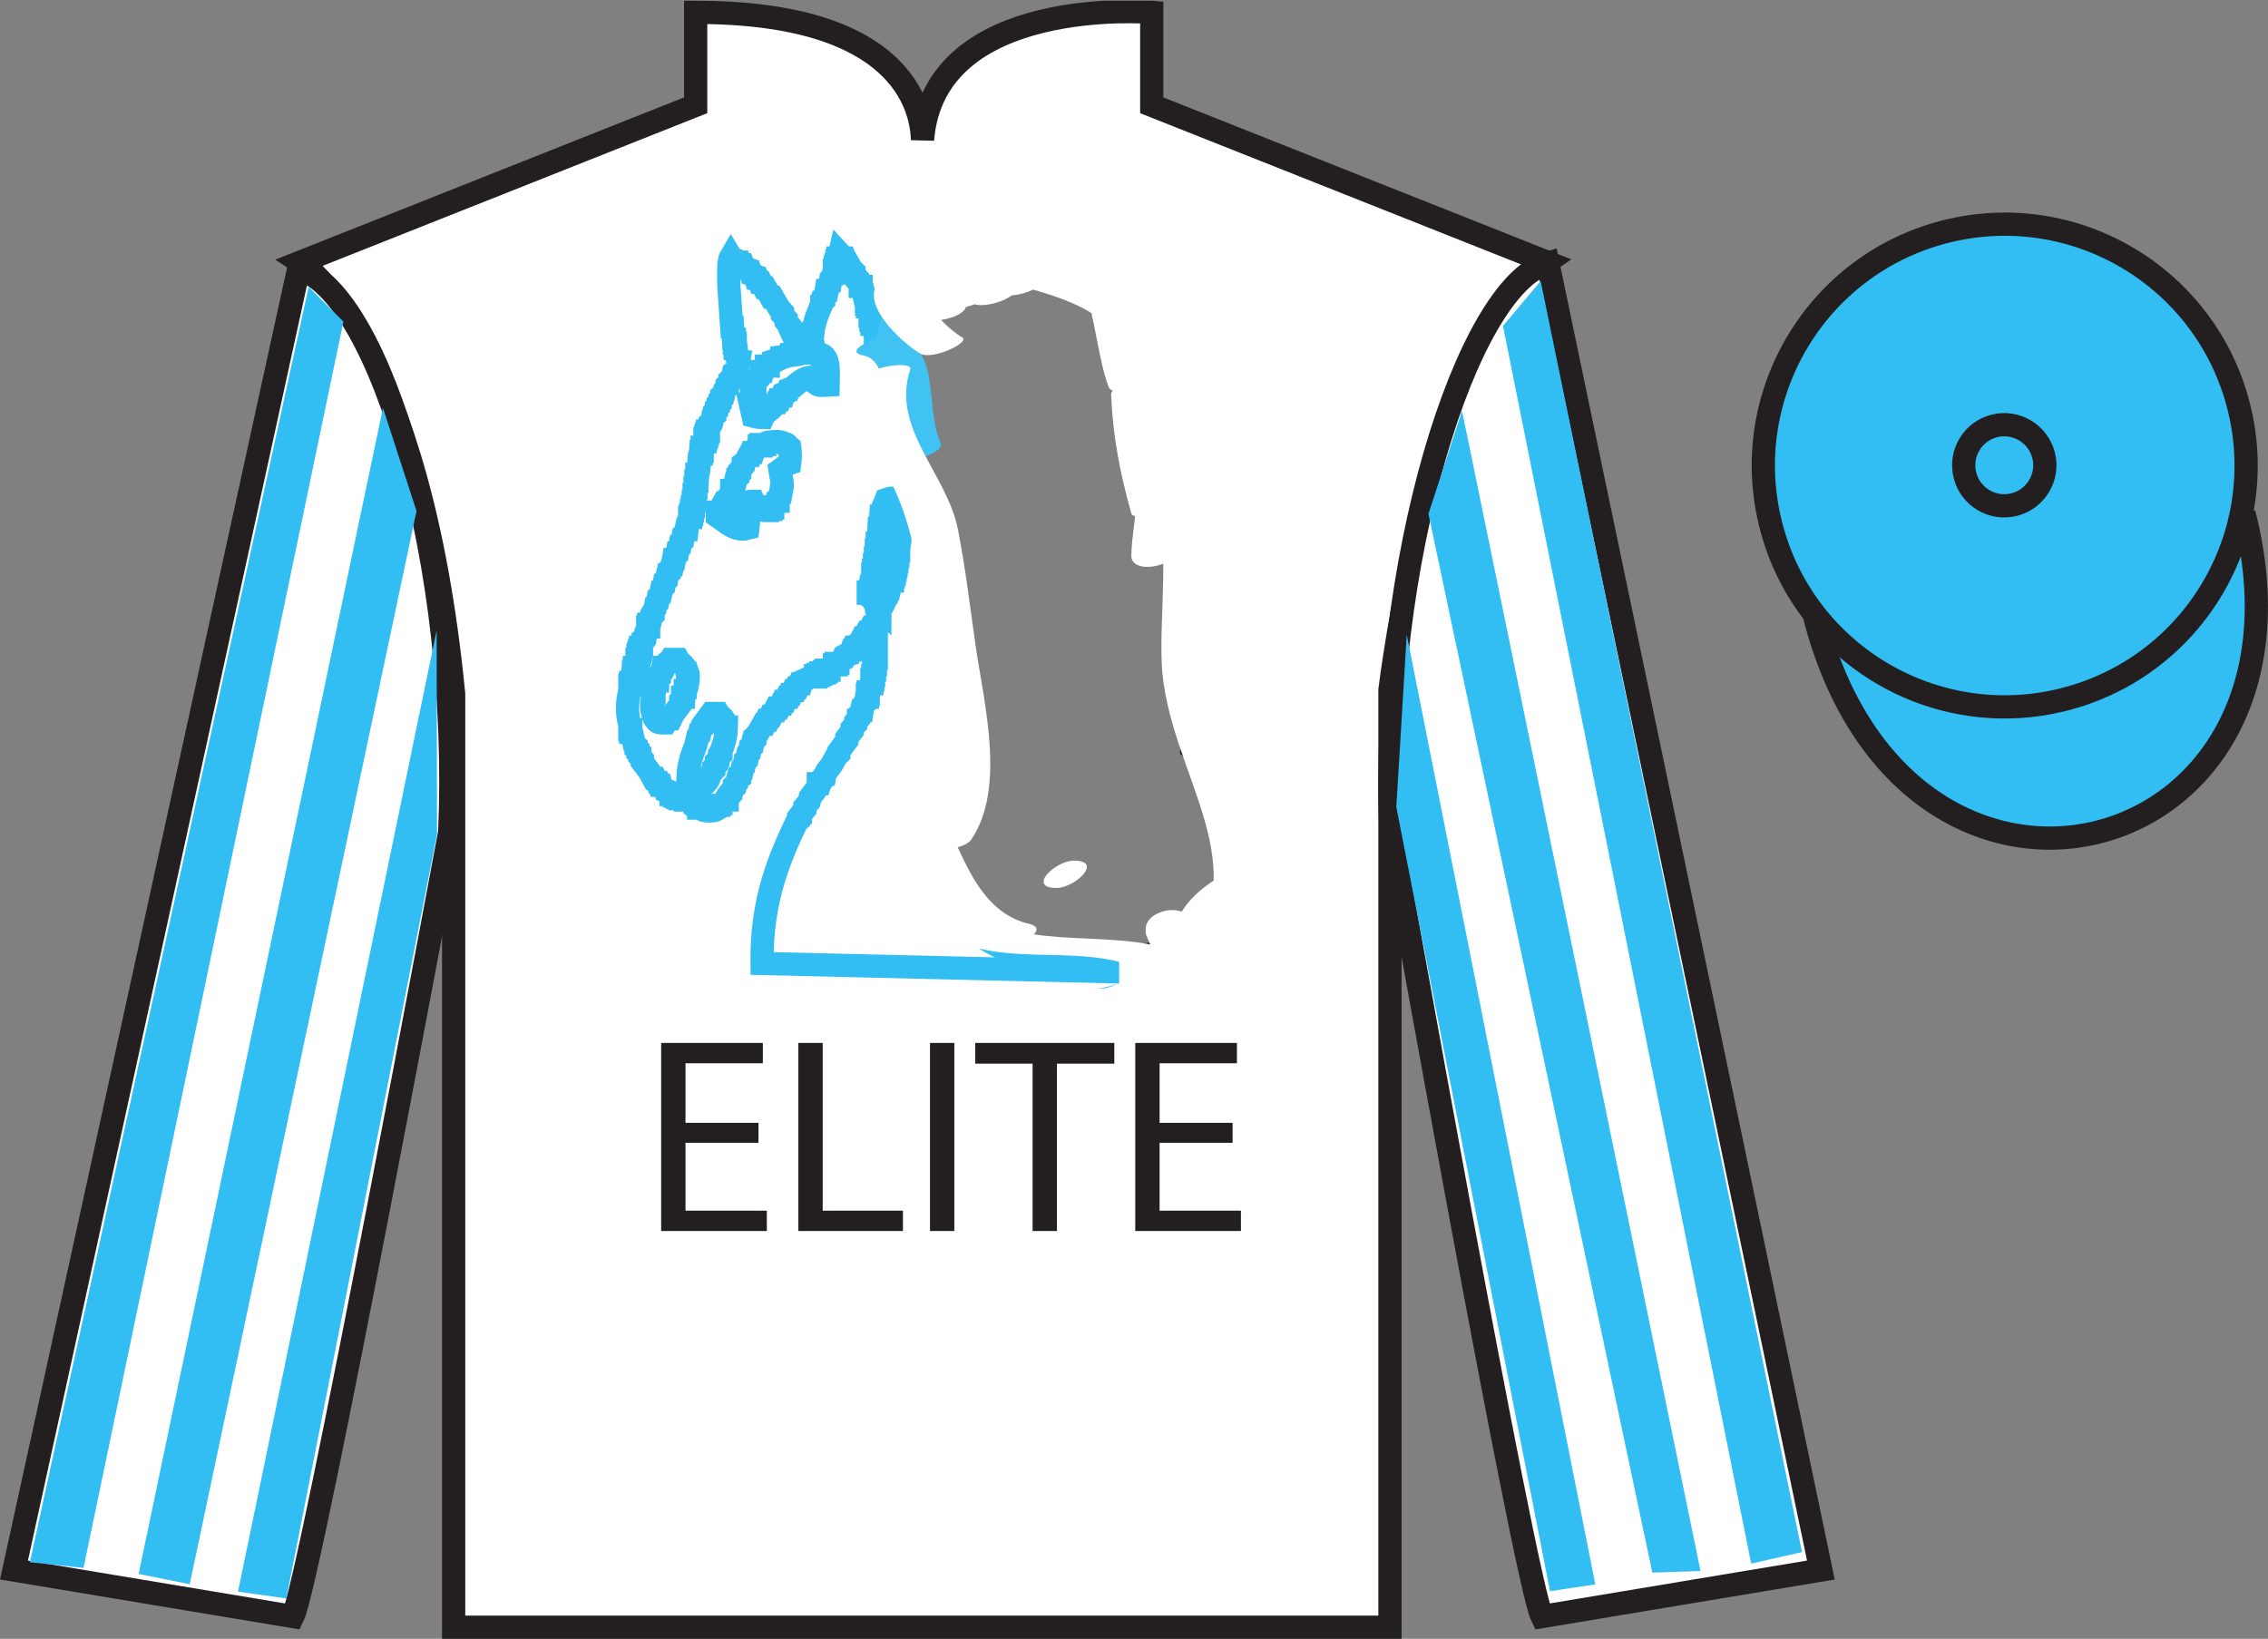 <?xml version="1.0" encoding="UTF-8"?>
<svg xmlns="http://www.w3.org/2000/svg" xmlns:xlink="http://www.w3.org/1999/xlink" width="97.59pt" height="70.53pt" viewBox="0 0 97.59 70.53" version="1.1">
<rect x="0" y="0" width="97.59" height="70.53" fill="#808080" stroke="none"/>
<defs>
<g>
<symbol overflow="visible" id="glyph0-0">
<path style="stroke:none;" d="M 0 0 L 6 0 L 6 -8.406 L 0 -8.406 L 0 0 Z M 3 -4.734 L 0.953 -7.797 L 5.047 -7.797 L 3 -4.734 Z M 3.359 -4.203 L 5.406 -7.266 L 5.406 -1.141 L 3.359 -4.203 Z M 0.953 -0.594 L 3 -3.656 L 5.047 -0.594 L 0.953 -0.594 Z M 0.594 -7.266 L 2.641 -4.203 L 0.594 -1.141 L 0.594 -7.266 Z M 0.594 -7.266 "/>
</symbol>
<symbol overflow="visible" id="glyph0-1">
<path style="stroke:none;" d="M 5.094 -4.656 L 1.953 -4.656 L 1.953 -7.219 L 5.281 -7.219 L 5.281 -8.094 L 0.906 -8.094 L 0.906 0 L 5.453 0 L 5.453 -0.875 L 1.953 -0.875 L 1.953 -3.797 L 5.094 -3.797 L 5.094 -4.656 Z M 5.094 -4.656 "/>
</symbol>
<symbol overflow="visible" id="glyph0-2">
<path style="stroke:none;" d="M 0.906 0 L 5.406 0 L 5.406 -0.875 L 1.953 -0.875 L 1.953 -8.094 L 0.906 -8.094 L 0.906 0 Z M 0.906 0 "/>
</symbol>
<symbol overflow="visible" id="glyph0-3">
<path style="stroke:none;" d="M 0.906 -8.094 L 0.906 0 L 1.953 0 L 1.953 -8.094 L 0.906 -8.094 Z M 0.906 -8.094 "/>
</symbol>
<symbol overflow="visible" id="glyph0-4">
<path style="stroke:none;" d="M 2.453 0 L 3.5 0 L 3.5 -7.203 L 5.969 -7.203 L 5.969 -8.094 L -0.016 -8.094 L -0.016 -7.203 L 2.453 -7.203 L 2.453 0 Z M 2.453 0 "/>
</symbol>
</g>
<clipPath id="clip1">
  <path d="M 0 70.531 L 97.59 70.531 L 97.59 0.031 L 0 0.031 L 0 70.531 Z M 0 70.531 "/>
</clipPath>
</defs>
<g id="surface0">
<g clip-path="url(#clip1)" clip-rule="nonzero">
<path style=" stroke:none;fill-rule:nonzero;fill:rgb(100%,100%,100%);fill-opacity:1;" d="M 49.777 41.031 C 49.312 41.102 48.875 41.137 48.441 41.156 L 48.449 41.211 L 47.918 41.211 C 47.512 41.258 47.078 41.262 46.621 41.211 L 45.293 41.211 C 42.301 41.211 40.746 39.273 40.516 37.105 C 40.246 35.863 40.395 34.5 40.973 33.359 C 42.281 30.785 41.109 26.699 40.402 24.094 C 39.938 22.379 39.258 20.789 38.617 19.137 C 38.426 18.395 38.391 17.645 38.508 16.891 C 38.754 15.238 38.754 15.117 38.512 16.523 C 36.387 10.418 46.051 7.816 48.152 13.867 C 48.59 15.121 48.629 16.051 48.449 17.371 C 48.449 17.363 49.613 19.84 49.691 20.133 C 50.246 22.176 50.711 24.188 51.008 26.285 C 51.297 28.316 51.434 30.285 51.293 32.211 C 54.25 34.566 54.305 40.355 49.777 41.031 Z M 49.559 4.531 L 49.559 0.531 C 49.559 0.531 40.18 -0.258 39.695 6.02 C 39.656 4.57 38.758 0.531 29.934 0.531 L 29.934 4.531 L 12.934 11.281 C 12.934 11.281 18.02 14.531 19.52 29.863 C 19.52 29.863 19.52 44.863 19.52 70.031 L 59.809 70.031 L 59.809 29.695 C 59.809 29.695 61.602 14.695 66.559 11.281 L 49.559 4.531 "/>
<path style="fill:none;stroke-width:10;stroke-linecap:butt;stroke-linejoin:miter;stroke:rgb(13.73%,12.16%,12.549%);stroke-opacity:1;stroke-miterlimit:4;" d="M 497.773 294.988 C 493.125 294.284 488.75 293.933 484.414 293.738 L 484.492 293.191 L 479.18 293.191 C 475.117 292.722 470.781 292.683 466.211 293.191 L 452.93 293.191 C 423.008 293.191 407.461 312.566 405.156 334.245 C 402.461 346.667 403.945 360.3 409.727 371.706 C 422.812 397.448 411.094 438.308 404.023 464.363 C 399.375 481.511 392.578 497.409 386.172 513.933 C 384.258 521.355 383.906 528.855 385.078 536.394 C 387.539 552.917 387.539 554.128 385.117 540.066 C 363.867 601.12 460.508 627.136 481.523 566.628 C 485.898 554.089 486.289 544.792 484.492 531.589 C 484.492 531.667 496.133 506.902 496.914 503.972 C 502.461 483.542 507.109 463.425 510.078 442.448 C 512.969 422.136 514.336 402.448 512.93 383.191 C 542.5 359.636 543.047 301.745 497.773 294.988 Z M 495.586 659.987 L 495.586 699.987 C 495.586 699.987 401.797 707.878 396.953 645.105 C 396.562 659.597 387.578 699.987 299.336 699.987 L 299.336 659.987 L 129.336 592.487 C 129.336 592.487 180.195 559.987 195.195 406.667 C 195.195 406.667 195.195 256.667 195.195 4.987 L 598.086 4.987 L 598.086 408.347 C 598.086 408.347 616.016 558.347 665.586 592.487 L 495.586 659.987 Z M 495.586 659.987 " transform="matrix(0.1,0,0,-0.1,0,70.53)"/>
<path style=" stroke:none;fill-rule:nonzero;fill:rgb(100%,100%,100%);fill-opacity:1;" d="M 12.602 69.57 C 13.352 68.07 19.352 35.82 19.352 35.82 C 19.852 24.32 16.352 12.57 12.852 11.57 L 0.602 67.57 L 12.602 69.57 "/>
<path style="fill:none;stroke-width:10;stroke-linecap:butt;stroke-linejoin:miter;stroke:rgb(13.73%,12.16%,12.549%);stroke-opacity:1;stroke-miterlimit:4;" d="M 126.016 9.597 C 133.516 24.597 193.516 347.097 193.516 347.097 C 198.516 462.097 163.516 579.597 128.516 589.597 L 6.016 29.597 L 126.016 9.597 Z M 126.016 9.597 " transform="matrix(0.1,0,0,-0.1,0,70.53)"/>
<path style=" stroke:none;fill-rule:nonzero;fill:rgb(100%,100%,100%);fill-opacity:1;" d="M 78.352 67.57 L 66.602 11.32 C 63.102 12.32 59.352 24.32 59.852 35.82 C 59.852 35.82 65.602 68.07 66.352 69.57 L 78.352 67.57 "/>
<path style="fill:none;stroke-width:10;stroke-linecap:butt;stroke-linejoin:miter;stroke:rgb(13.73%,12.16%,12.549%);stroke-opacity:1;stroke-miterlimit:4;" d="M 783.516 29.597 L 666.016 592.097 C 631.016 582.097 593.516 462.097 598.516 347.097 C 598.516 347.097 656.016 24.597 663.516 9.597 L 783.516 29.597 Z M 783.516 29.597 " transform="matrix(0.1,0,0,-0.1,0,70.53)"/>
<path style="fill-rule:nonzero;fill:rgb(20.002%,74.273%,94.984%);fill-opacity:1;stroke-width:10;stroke-linecap:butt;stroke-linejoin:miter;stroke:rgb(13.73%,12.16%,12.549%);stroke-opacity:1;stroke-miterlimit:4;" d="M 780.703 440.495 C 820.391 284.87 1004.336 332.448 965.547 484.441 " transform="matrix(0.1,0,0,-0.1,0,70.53)"/>
<path style=" stroke:none;fill-rule:nonzero;fill:rgb(97.855%,69.792%,23.972%);fill-opacity:1;" d="M 86.691 21.727 C 87.625 21.488 88.191 20.539 87.953 19.605 C 87.715 18.668 86.762 18.105 85.828 18.344 C 84.895 18.582 84.332 19.531 84.57 20.469 C 84.809 21.402 85.758 21.965 86.691 21.727 "/>
<path style="fill:none;stroke-width:10;stroke-linecap:butt;stroke-linejoin:miter;stroke:rgb(13.73%,12.16%,12.549%);stroke-opacity:1;stroke-miterlimit:4;" d="M 866.914 488.034 C 876.25 490.417 881.914 499.909 879.531 509.245 C 877.148 518.62 867.617 524.245 858.281 521.862 C 848.945 519.48 843.32 509.988 845.703 500.613 C 848.086 491.277 857.578 485.652 866.914 488.034 Z M 866.914 488.034 " transform="matrix(0.1,0,0,-0.1,0,70.53)"/>
<path style=" stroke:none;fill-rule:nonzero;fill:rgb(20.002%,74.273%,94.984%);fill-opacity:1;" d="M 88.828 30.098 C 94.387 28.68 97.742 23.023 96.324 17.469 C 94.906 11.91 89.25 8.555 83.691 9.973 C 78.137 11.391 74.781 17.047 76.199 22.602 C 77.613 28.16 83.27 31.516 88.828 30.098 "/>
<path style="fill:none;stroke-width:10;stroke-linecap:butt;stroke-linejoin:miter;stroke:rgb(13.73%,12.16%,12.549%);stroke-opacity:1;stroke-miterlimit:4;" d="M 888.281 404.323 C 943.867 418.503 977.422 475.066 963.242 530.612 C 949.062 586.198 892.5 619.753 836.914 605.573 C 781.367 591.394 747.812 534.831 761.992 479.284 C 776.133 423.698 832.695 390.144 888.281 404.323 Z M 888.281 404.323 " transform="matrix(0.1,0,0,-0.1,0,70.53)"/>
<path style=" stroke:none;fill-rule:nonzero;fill:rgb(20.002%,74.273%,94.984%);fill-opacity:1;" d="M 86.672 21.715 C 87.605 21.477 88.172 20.527 87.934 19.594 C 87.695 18.66 86.742 18.094 85.809 18.332 C 84.875 18.57 84.312 19.523 84.551 20.457 C 84.789 21.391 85.738 21.953 86.672 21.715 "/>
<path style="fill:none;stroke-width:10;stroke-linecap:butt;stroke-linejoin:miter;stroke:rgb(13.73%,12.16%,12.549%);stroke-opacity:1;stroke-miterlimit:4;" d="M 866.719 488.152 C 876.055 490.534 881.719 500.027 879.336 509.363 C 876.953 518.698 867.422 524.362 858.086 521.98 C 848.75 519.597 843.125 510.066 845.508 500.73 C 847.891 491.394 857.383 485.769 866.719 488.152 Z M 866.719 488.152 " transform="matrix(0.1,0,0,-0.1,0,70.53)"/>
<g style="fill:rgb(13.73%,12.16%,12.549%);fill-opacity:1;">
  <use xlink:href="#glyph0-1" x="27.543" y="52.979"/>
  <use xlink:href="#glyph0-2" x="33.447" y="52.979"/>
  <use xlink:href="#glyph0-3" x="39.111" y="52.979"/>
  <use xlink:href="#glyph0-4" x="41.979" y="52.979"/>
  <use xlink:href="#glyph0-1" x="47.943" y="52.979"/>
</g>
<path style=" stroke:none;fill-rule:nonzero;fill:rgb(20.002%,74.273%,94.984%);fill-opacity:1;" d="M 47.422 42.539 C 48.156 42.539 49.477 41.422 48.168 41.422 C 47.434 41.422 46.117 42.539 47.422 42.539 L 47.422 42.539 "/>
<path style=" stroke:none;fill-rule:nonzero;fill:rgb(100%,100%,100%);fill-opacity:1;" d="M 47.883 41.18 C 47.199 41.414 46.527 41.418 45.871 41.195 C 45.559 41.586 45.242 41.973 44.93 42.363 C 45.184 42.398 45.438 42.434 45.691 42.473 C 45.852 42.074 46.012 41.68 46.172 41.281 C 43.883 41.598 37.82 43.41 36.43 40.809 C 35.773 39.578 38.531 36.883 38.855 35.562 C 39.051 34.77 37.094 35.051 36.918 35.773 C 36.449 37.668 32.824 40.441 35.238 42.316 C 37.914 44.395 42.93 42.879 45.938 42.465 C 46.656 42.363 47.629 41.449 46.414 41.273 C 46.16 41.238 45.906 41.203 45.652 41.164 C 45.047 41.078 43.629 42.082 44.711 42.328 C 46.129 42.652 47.355 42.77 48.676 42.086 C 49.855 41.477 48.777 40.719 47.883 41.18 L 47.883 41.18 "/>
<path style=" stroke:none;fill-rule:nonzero;fill:rgb(100%,100%,100%);fill-opacity:1;" d="M 39.652 37.719 C 38.898 38.121 37.469 39.164 38 40.215 C 38.625 41.457 40.762 40.586 41.582 40.102 C 41.812 39.969 42.195 39.594 41.77 39.418 C 41.355 39.25 40.773 39.402 40.406 39.617 C 40.328 39.664 40.156 39.773 40.094 39.797 C 39.855 39.875 40.031 39.801 40.098 39.809 C 40.008 39.797 39.898 39.652 39.855 39.508 C 39.699 38.922 40.406 38.43 40.828 38.203 C 41.066 38.074 41.434 37.691 41.016 37.52 C 40.594 37.344 40.035 37.512 39.652 37.719 L 39.652 37.719 "/>
<path style=" stroke:none;fill-rule:nonzero;fill:rgb(100%,100%,100%);fill-opacity:1;" d="M 45.895 40.879 C 43.312 41.113 40.781 40.73 38.266 40.168 C 38.109 40.488 37.949 40.812 37.793 41.133 C 38.977 40.801 40.238 40.949 41.453 40.859 C 41.91 40.824 43.16 40.117 42.184 39.84 C 41.664 39.695 41.18 39.539 40.66 39.406 C 40.336 39.75 40.008 40.094 39.684 40.438 C 40.117 40.438 40.555 40.438 40.988 40.438 C 41.246 40.09 41.5 39.738 41.754 39.387 C 41.098 39.395 40.445 39.391 39.793 39.387 C 39.621 39.73 39.445 40.078 39.273 40.422 C 39.812 40.379 40.32 40.285 40.84 40.152 C 41.219 40.059 42.223 39.332 41.316 39.188 C 41.082 39.133 40.852 39.078 40.617 39.023 C 40.094 38.84 38.27 39.602 39.074 39.934 C 39.613 40.152 40.156 40.316 40.715 40.473 C 41.297 40.637 42.984 39.762 41.906 39.457 C 41.461 39.355 41.031 39.211 40.617 39.023 C 40.105 39.324 39.59 39.629 39.074 39.934 C 39.469 40.066 39.711 40.137 40.121 40.203 C 40.281 39.879 40.438 39.559 40.594 39.238 C 40.254 39.336 39.906 39.391 39.551 39.402 C 38.902 39.457 37.824 40.434 39.031 40.438 C 39.684 40.441 40.336 40.445 40.988 40.438 C 41.676 40.43 43.062 39.387 41.754 39.387 C 41.316 39.387 40.883 39.387 40.445 39.387 C 39.996 39.387 38.375 40.141 39.469 40.418 C 39.977 40.551 40.488 40.711 40.992 40.855 C 41.238 40.516 41.484 40.176 41.727 39.836 C 40.297 39.941 38.941 39.824 37.547 40.215 C 37.148 40.328 36.184 40.98 37.074 41.18 C 39.902 41.816 42.723 42.16 45.617 41.898 C 46.543 41.816 47.234 40.754 45.895 40.879 L 45.895 40.879 "/>
<path style=" stroke:none;fill-rule:nonzero;fill:rgb(100%,100%,100%);fill-opacity:1;" d="M 42.348 39.922 C 41.504 39.906 40.66 39.91 39.816 39.934 C 39.129 39.957 38.184 40.992 39.188 41.348 C 40.457 41.801 41.766 41.926 43.105 41.918 C 44.234 41.914 44.57 40.434 43.262 40.441 C 42.246 40.445 41.25 40.344 40.289 40 C 40.082 40.473 39.871 40.941 39.66 41.414 C 40.504 41.387 41.348 41.383 42.195 41.402 C 42.629 41.41 43.203 41.062 43.254 40.598 C 43.305 40.078 42.746 39.934 42.348 39.922 L 42.348 39.922 "/>
<path style=" stroke:none;fill-rule:nonzero;fill:rgb(100%,100%,100%);fill-opacity:1;" d="M 37.414 36.914 C 37.055 37.43 36.887 38.129 37.25 38.691 C 37.656 39.32 38.508 39.414 39.191 39.32 C 39.578 39.262 40.188 39.07 40.273 38.613 C 40.355 38.164 39.723 38.066 39.414 38.109 C 38.793 38.199 39.031 37.32 39.23 37.027 C 39.504 36.637 39 36.383 38.68 36.363 C 38.215 36.332 37.688 36.52 37.414 36.914 L 37.414 36.914 "/>
<path style=" stroke:none;fill-rule:nonzero;fill:rgb(100%,100%,100%);fill-opacity:1;" d="M 36.594 38.938 C 36.473 40.809 38.711 40.859 39.754 39.762 C 40.031 39.469 39.988 39.141 39.562 39.047 C 39.133 38.949 38.508 39.082 38.199 39.41 C 37.93 39.652 38.117 39.645 38.75 39.387 C 38.75 39.387 38.617 39.234 38.652 39.27 C 38.531 39.129 38.516 38.883 38.527 38.707 C 38.582 37.887 36.637 38.266 36.594 38.938 L 36.594 38.938 "/>
<path style=" stroke:none;fill-rule:nonzero;fill:rgb(100%,100%,100%);fill-opacity:1;" d="M 36.344 38.617 C 35.836 39.395 35.734 40.207 36.688 40.633 C 37.531 41.008 38.664 40.898 39.523 40.656 C 39.758 40.59 40.477 40.352 40.379 39.98 C 40.277 39.613 39.531 39.758 39.301 39.82 C 39.129 39.871 39.102 39.875 38.836 39.875 C 38.68 39.879 38.441 39.84 38.242 39.766 C 37.691 39.551 37.871 38.98 38.125 38.594 C 38.363 38.227 37.922 38.109 37.625 38.117 C 37.23 38.121 36.582 38.258 36.344 38.617 L 36.344 38.617 "/>
<path style=" stroke:none;fill-rule:nonzero;fill:rgb(100%,100%,100%);fill-opacity:1;" d="M 36.332 39.449 C 36.184 39.777 36.023 40.129 36.172 40.484 C 36.336 40.879 36.809 41.023 37.191 41.102 C 37.648 41.191 38.207 41.051 38.555 40.734 C 38.855 40.461 38.773 40.113 38.367 40.031 C 38.051 39.969 37.992 39.812 38.137 39.504 C 38.531 38.637 36.602 38.863 36.332 39.449 L 36.332 39.449 "/>
<path style=" stroke:none;fill-rule:nonzero;fill:rgb(100%,100%,100%);fill-opacity:1;" d="M 39.031 24.938 C 38.055 25.434 37.242 26.527 38.113 27.516 C 39.055 28.574 40.859 27.914 41.641 27.027 C 41.957 26.668 41.375 26.48 41.121 26.477 C 40.652 26.469 40.16 26.645 39.848 27 C 39.719 27.145 39.621 27.098 39.949 26.996 C 40.051 26.961 40.148 26.949 40.246 26.969 C 40.16 26.953 40.141 26.949 40.184 26.957 C 40.027 26.898 39.871 26.762 39.789 26.613 C 39.508 26.117 39.773 25.719 40.227 25.488 C 40.496 25.352 40.805 24.938 40.398 24.75 C 39.965 24.551 39.426 24.738 39.031 24.938 L 39.031 24.938 "/>
<path style=" stroke:none;fill-rule:nonzero;fill:rgb(100%,100%,100%);fill-opacity:1;" d="M 39.73 26.035 C 39.621 26.145 39.516 26.254 39.406 26.359 C 39.09 26.676 39.68 26.727 39.871 26.711 C 40.293 26.684 40.848 26.555 41.16 26.242 C 41.27 26.133 41.379 26.023 41.488 25.914 C 41.805 25.598 41.211 25.551 41.023 25.562 C 40.598 25.594 40.043 25.723 39.73 26.035 L 39.73 26.035 "/>
<path style=" stroke:none;fill-rule:nonzero;fill:rgb(100%,100%,100%);fill-opacity:1;" d="M 33.77 22.637 C 33.625 24.172 35.547 23.629 36.395 23.234 C 36.613 23.133 37.02 22.762 36.602 22.617 C 36.164 22.465 35.637 22.652 35.242 22.836 C 35.367 22.777 35.82 22.781 35.758 22.73 C 35.668 22.66 35.68 22.438 35.688 22.344 C 35.75 21.707 33.82 22.102 33.77 22.637 L 33.77 22.637 "/>
<path style=" stroke:none;fill-rule:nonzero;fill:rgb(100%,100%,100%);fill-opacity:1;" d="M 33.047 21.52 C 32.109 23.012 32.578 25.031 34.023 26.043 C 35.344 26.965 36.555 25.59 36.688 24.371 C 36.777 23.523 35.473 23.75 35.074 24.027 C 34.34 24.535 33.98 25.023 33.699 25.875 C 33.512 26.445 34.023 26.688 34.531 26.664 C 35.695 26.605 36.383 26.223 37.168 25.375 C 36.594 25.25 36.016 25.129 35.441 25.004 C 33.996 27.715 38.293 28.258 38.863 25.68 C 38.926 25.406 38.672 25.199 38.449 25.121 C 36.477 24.402 34.547 25.566 34.676 27.758 C 34.812 29.988 37.102 29.012 37.828 27.711 C 37.273 27.859 36.715 28.008 36.16 28.156 C 36.379 28.266 36.594 28.375 36.812 28.484 C 37.004 28.086 37.195 27.688 37.387 27.293 C 36.195 27.645 35.336 28.453 34.375 28.957 C 32.977 29.688 32.27 31.039 31.312 32.238 C 31.848 32.418 32.383 32.598 32.922 32.781 C 33.453 32.012 33.953 31.285 34.344 30.43 C 34.797 29.434 32.852 29.48 32.504 30.23 C 31.996 31.312 31.355 32.234 30.547 33.109 C 31.113 33.059 31.676 33.008 32.238 32.957 C 30.637 31.34 34.027 28.387 35.098 27.227 C 34.504 27.16 33.91 27.098 33.316 27.035 C 33.25 28.074 32.859 28.707 32.395 29.574 C 31.902 30.492 33.719 30.508 34.117 29.949 C 35.496 28.016 35.453 26.984 33.98 25.117 C 33.574 24.602 32.406 24.844 32.176 25.438 C 31.738 26.551 31.336 27.672 30.977 28.812 C 31.609 28.82 32.242 28.828 32.875 28.836 C 33 27.449 32.992 25.898 33.691 24.66 C 33.09 24.766 32.484 24.875 31.883 24.98 C 32.633 26.121 31.695 27.359 32.32 28.465 C 32.75 29.227 33.551 29.875 34.379 30.172 C 35.652 30.625 37.473 30.613 37.961 29.059 C 38.699 26.688 37.203 20.992 33.902 21.738 C 32.695 22.012 33.055 23.293 34.25 23.023 C 35.348 22.777 36.168 27.535 36.18 28.211 C 36.203 29.938 34.043 27.965 34.094 26.797 C 34.145 25.691 34.277 25.09 33.656 24.141 C 33.258 23.527 32.129 23.957 31.848 24.457 C 31.082 25.82 31.059 27.469 30.922 28.992 C 30.836 29.922 32.605 29.699 32.82 29.016 C 33.176 27.875 33.582 26.754 34.016 25.641 C 33.414 25.746 32.812 25.852 32.211 25.961 C 33.168 27.18 33.512 28.004 32.508 29.406 C 33.086 29.531 33.66 29.652 34.234 29.777 C 34.762 28.801 35.199 27.984 35.27 26.875 C 35.332 25.941 33.871 26.27 33.488 26.684 C 32.094 28.191 28.309 31.621 30.469 33.801 C 30.922 34.262 31.746 34.098 32.156 33.652 C 33.062 32.668 33.781 31.641 34.344 30.43 C 33.73 30.363 33.117 30.297 32.504 30.23 C 32.176 30.949 31.762 31.59 31.312 32.238 C 30.605 33.254 32.395 33.441 32.922 32.781 C 34.176 31.207 35.656 29.191 37.734 28.578 C 38.105 28.469 39.023 27.746 38.309 27.387 C 38.09 27.277 37.871 27.168 37.656 27.059 C 37.098 26.781 36.309 26.934 35.984 27.508 C 35.496 28.379 36.664 28.148 36.617 27.348 C 36.59 26.922 36.633 26.141 37.328 26.395 C 37.188 26.207 37.047 26.023 36.91 25.836 C 37.035 25.625 37.16 25.414 37.285 25.203 C 37.801 24.23 35.973 24.383 35.559 24.832 C 35.277 24.984 34.992 25.137 34.711 25.285 C 34.988 25.551 35.266 25.812 35.543 26.074 C 35.809 25.676 36.078 25.273 36.344 24.875 C 35.809 24.758 35.27 24.645 34.73 24.527 C 34.883 24.578 35.031 24.625 35.184 24.672 C 34.965 24.422 34.797 24.137 34.68 23.824 C 34.359 23.09 34.48 22.375 34.887 21.719 C 35.449 20.824 33.48 20.824 33.047 21.52 L 33.047 21.52 "/>
<path style=" stroke:none;fill-rule:nonzero;fill:rgb(100%,100%,100%);fill-opacity:1;" d="M 39.375 19.453 C 38.484 18.855 37.82 18.129 37.438 17.113 C 37.242 16.598 35.383 17.105 35.508 17.633 C 35.59 17.996 35.629 18.312 35.516 18.676 C 35.391 19.078 35.133 18.82 35.73 18.836 C 35.559 18.828 35.402 18.77 35.242 18.711 C 34.449 18.418 34.066 17.559 33.953 16.789 C 33.309 16.961 32.664 17.133 32.023 17.305 C 33.027 19.152 34.02 21.078 35.895 22.184 C 36.406 22.484 38.059 21.699 37.703 21.492 C 35.883 20.418 34.93 18.586 33.953 16.789 C 33.691 16.305 31.941 16.746 32.023 17.305 C 32.246 18.848 33.488 19.812 35.035 19.711 C 36.531 19.613 37.812 18.723 37.438 17.113 C 36.793 17.285 36.148 17.461 35.508 17.633 C 35.914 18.707 36.617 19.508 37.566 20.145 C 38.055 20.477 39.742 19.699 39.375 19.453 L 39.375 19.453 "/>
<path style=" stroke:none;fill-rule:nonzero;fill:rgb(100%,100%,100%);fill-opacity:1;" d="M 47.617 41.348 L 47.617 41.227 C 47.297 41.25 46.969 41.25 46.621 41.211 L 45.293 41.211 C 42.301 41.211 40.746 39.273 40.516 37.105 C 40.246 35.863 40.395 34.5 40.973 33.359 C 42.281 30.785 41.109 26.699 40.402 24.094 C 39.938 22.379 39.258 20.789 38.617 19.137 C 38.426 18.395 38.391 17.645 38.508 16.891 C 38.754 15.238 38.754 15.117 38.512 16.523 C 38.246 15.766 38.164 15.062 38.227 14.422 L 37.668 14.422 L 37.668 14.363 C 37.547 14.223 37.609 14.172 37.555 13.953 L 37.516 13.953 L 37.516 13.781 L 37.477 13.781 L 37.477 13.605 L 37.438 13.605 L 37.438 13.43 L 37.398 13.43 C 37.387 13.355 37.375 13.277 37.359 13.199 L 37.324 13.199 L 37.324 13.082 L 37.285 13.082 L 37.285 12.906 C 37.258 12.887 37.234 12.867 37.207 12.852 C 37.18 12.734 37.156 12.617 37.133 12.5 C 37.105 12.48 37.078 12.461 37.055 12.441 L 37.055 12.328 L 37.016 12.328 L 37.016 12.211 C 36.977 12.172 36.938 12.133 36.898 12.094 L 36.898 11.977 C 36.848 11.918 36.797 11.859 36.746 11.805 L 36.746 11.688 C 36.707 11.648 36.668 11.609 36.633 11.57 C 36.566 11.453 36.504 11.336 36.438 11.223 L 36.363 11.223 C 36.348 11.184 36.336 11.145 36.324 11.105 L 36.246 11.105 L 36.246 11.047 C 36.207 11.008 36.168 10.969 36.133 10.93 L 36.094 11.105 L 36.055 11.105 L 36.055 11.223 L 36.016 11.223 L 36.016 11.395 L 35.977 11.395 L 35.977 11.512 L 35.941 11.512 L 35.941 11.629 L 35.902 11.629 L 35.902 11.746 L 35.863 11.746 C 35.848 11.82 35.836 11.898 35.824 11.977 C 35.797 11.996 35.773 12.016 35.746 12.035 C 35.734 12.113 35.723 12.191 35.711 12.27 C 35.684 12.289 35.656 12.309 35.633 12.328 C 35.621 12.383 35.605 12.441 35.594 12.5 L 35.555 12.5 C 35.543 12.578 35.531 12.656 35.516 12.734 C 35.492 12.754 35.465 12.773 35.441 12.793 L 35.441 12.906 C 35.414 12.926 35.391 12.945 35.363 12.965 L 35.363 13.082 C 35.215 13.422 35.035 13.82 34.98 14.305 C 34.805 14.305 34.398 14.367 34.289 14.535 L 34.172 14.535 C 34.109 14.402 34.043 14.266 33.98 14.129 L 33.98 14.012 C 33.93 13.953 33.879 13.898 33.828 13.84 L 33.828 13.723 C 33.777 13.664 33.723 13.605 33.672 13.547 L 33.672 13.43 L 33.52 13.258 C 33.43 13.102 33.34 12.945 33.25 12.793 L 33.172 12.793 C 33.098 12.656 33.02 12.52 32.941 12.383 L 32.867 12.383 C 32.828 12.309 32.789 12.23 32.75 12.152 L 32.672 12.152 C 32.648 12.094 32.621 12.035 32.598 11.977 L 32.52 11.977 C 32.508 11.938 32.496 11.898 32.48 11.859 C 32.43 11.84 32.379 11.82 32.328 11.805 C 32.316 11.766 32.301 11.727 32.289 11.688 C 32.25 11.668 32.215 11.648 32.176 11.629 L 32.176 11.57 C 32.121 11.551 32.074 11.531 32.02 11.512 C 32.008 11.473 31.996 11.434 31.98 11.395 L 31.867 11.395 C 31.855 11.355 31.84 11.316 31.828 11.281 L 31.75 11.281 L 31.75 11.223 C 31.621 11.133 31.539 11.203 31.445 11.047 C 31.316 11.262 31.355 11.984 31.367 12.383 C 31.406 12.945 31.445 13.508 31.484 14.07 L 31.523 14.07 C 31.535 14.246 31.547 14.422 31.559 14.594 L 31.598 14.594 L 31.598 14.77 L 31.637 14.77 L 31.637 15 L 31.676 15 C 31.699 15.195 31.727 15.391 31.75 15.582 L 31.789 15.582 C 31.766 15.734 31.699 15.891 31.637 15.992 C 31.609 16.012 31.586 16.031 31.559 16.047 C 31.547 16.105 31.535 16.164 31.523 16.223 C 31.484 16.262 31.445 16.301 31.406 16.34 L 31.406 16.457 C 31.367 16.496 31.328 16.535 31.289 16.57 L 31.289 16.688 C 31.254 16.727 31.215 16.766 31.176 16.805 C 31.164 16.863 31.148 16.922 31.137 16.98 C 31.109 17 31.086 17.02 31.059 17.039 L 31.059 17.152 C 31.035 17.172 31.008 17.191 30.984 17.211 L 30.984 17.328 C 30.957 17.348 30.934 17.367 30.906 17.387 L 30.906 17.504 C 30.883 17.523 30.855 17.543 30.828 17.562 L 30.828 17.676 C 30.805 17.695 30.777 17.715 30.754 17.734 L 30.754 17.852 C 30.727 17.871 30.703 17.891 30.676 17.91 C 30.664 17.988 30.652 18.066 30.637 18.141 C 30.613 18.16 30.586 18.18 30.562 18.199 L 30.562 18.316 L 30.484 18.434 L 30.484 18.551 L 30.445 18.551 L 30.445 18.668 L 30.406 18.668 L 30.406 18.781 L 30.367 18.781 L 30.367 18.898 L 30.332 18.898 L 30.332 19.016 L 30.293 19.016 L 30.254 19.246 L 30.215 19.246 L 30.215 19.422 L 30.176 19.422 L 30.176 19.539 L 30.137 19.539 C 30.125 19.676 30.113 19.809 30.098 19.945 L 30.062 19.945 C 30.047 20.102 30.035 20.258 30.023 20.41 L 29.984 20.41 L 29.984 20.703 L 29.945 20.703 L 29.945 20.992 L 29.906 20.992 L 29.906 21.285 L 29.867 21.285 L 29.867 21.574 L 29.832 21.574 L 29.832 21.809 L 29.793 21.809 L 29.793 21.98 L 29.754 21.98 L 29.754 22.156 L 29.715 22.156 L 29.715 22.273 L 29.676 22.273 L 29.676 22.445 C 29.652 22.465 29.625 22.484 29.602 22.504 C 29.586 22.602 29.574 22.699 29.562 22.797 L 29.523 22.797 C 29.512 22.855 29.496 22.91 29.484 22.969 C 29.461 22.988 29.434 23.008 29.406 23.027 C 29.395 23.105 29.383 23.184 29.371 23.262 C 29.344 23.281 29.32 23.301 29.293 23.32 C 29.281 23.398 29.27 23.473 29.254 23.551 C 29.23 23.57 29.203 23.59 29.176 23.609 C 29.164 23.688 29.152 23.766 29.141 23.844 C 29.113 23.863 29.09 23.883 29.062 23.902 C 29.051 23.961 29.035 24.016 29.023 24.074 L 28.984 24.074 C 28.973 24.152 28.961 24.23 28.945 24.309 L 28.91 24.309 C 28.895 24.367 28.883 24.426 28.871 24.48 C 28.844 24.504 28.82 24.52 28.793 24.539 L 28.793 24.656 C 28.77 24.676 28.742 24.695 28.719 24.715 C 28.703 24.793 28.691 24.871 28.68 24.949 C 28.652 24.969 28.629 24.988 28.602 25.008 C 28.59 25.082 28.574 25.16 28.562 25.238 C 28.539 25.258 28.512 25.277 28.484 25.297 C 28.461 25.414 28.434 25.531 28.41 25.645 C 28.383 25.664 28.359 25.684 28.332 25.703 C 28.32 25.781 28.309 25.859 28.293 25.938 C 28.27 25.957 28.242 25.977 28.219 25.996 C 28.203 26.07 28.191 26.148 28.18 26.227 L 28.102 26.344 L 28.102 26.461 C 28.078 26.48 28.051 26.5 28.023 26.52 C 28 26.633 27.973 26.75 27.949 26.867 L 27.91 26.867 L 27.91 26.984 L 27.871 26.984 L 27.871 27.102 L 27.793 27.215 C 27.781 27.293 27.77 27.371 27.758 27.449 C 27.73 27.469 27.707 27.488 27.68 27.508 L 27.68 27.625 L 27.602 27.738 L 27.602 27.855 L 27.562 27.855 L 27.562 27.973 L 27.527 27.973 L 27.527 28.09 L 27.488 28.09 L 27.488 28.203 L 27.449 28.203 L 27.449 28.379 L 27.41 28.379 L 27.41 28.496 L 27.371 28.496 C 27.359 28.574 27.348 28.652 27.332 28.727 L 27.293 28.727 L 27.293 28.902 L 27.258 28.902 L 27.258 29.02 L 27.219 29.02 C 27.207 29.137 27.191 29.254 27.18 29.367 L 27.141 29.367 L 27.141 29.484 L 27.102 29.484 L 27.102 29.719 C 26.973 30.27 26.965 30.664 27.102 31.23 L 27.102 31.402 L 27.141 31.402 L 27.141 31.52 L 27.18 31.52 C 27.219 31.695 27.258 31.871 27.293 32.043 C 27.32 32.062 27.348 32.082 27.371 32.102 L 27.371 32.219 C 27.398 32.238 27.422 32.258 27.449 32.277 L 27.449 32.395 C 27.473 32.414 27.5 32.434 27.527 32.449 L 27.527 32.566 C 27.562 32.605 27.602 32.645 27.641 32.684 L 27.641 32.801 C 27.742 32.938 27.844 33.07 27.949 33.207 C 28 33.305 28.051 33.402 28.102 33.496 L 28.18 33.496 C 28.203 33.555 28.23 33.613 28.258 33.672 L 28.332 33.672 C 28.344 33.711 28.359 33.75 28.371 33.789 L 28.449 33.789 C 28.461 33.828 28.473 33.867 28.484 33.906 C 28.562 33.945 28.641 33.984 28.719 34.02 L 28.719 34.078 C 28.77 34.098 28.82 34.117 28.871 34.137 L 28.871 34.195 L 29.023 34.195 L 29.023 34.254 L 29.141 34.254 L 29.141 34.312 L 29.254 34.312 L 29.254 34.371 L 29.484 34.371 L 29.484 34.43 L 29.754 34.43 C 29.781 34.488 29.805 34.543 29.832 34.602 L 29.906 34.602 L 29.906 34.66 C 29.961 34.68 30.012 34.699 30.062 34.719 L 30.062 34.777 L 30.176 34.777 L 30.176 34.836 C 30.32 34.922 30.723 34.93 30.867 34.836 L 30.867 34.777 C 30.918 34.758 30.969 34.738 31.023 34.719 L 31.023 34.66 L 31.098 34.66 C 31.137 34.582 31.176 34.508 31.215 34.43 L 31.289 34.43 L 31.289 34.371 C 31.344 34.312 31.395 34.254 31.445 34.195 L 31.445 34.078 C 31.496 34.02 31.547 33.961 31.598 33.906 L 31.598 33.789 C 31.637 33.75 31.676 33.711 31.715 33.672 C 31.727 33.613 31.738 33.555 31.75 33.496 C 31.777 33.477 31.801 33.457 31.828 33.441 L 31.828 33.324 C 31.855 33.305 31.879 33.285 31.906 33.266 C 31.918 33.188 31.93 33.109 31.945 33.031 C 31.969 33.012 31.996 32.992 32.02 32.973 C 32.035 32.898 32.047 32.82 32.059 32.742 C 32.086 32.723 32.109 32.703 32.137 32.684 C 32.148 32.605 32.16 32.527 32.176 32.449 C 32.199 32.434 32.227 32.414 32.25 32.395 C 32.266 32.316 32.277 32.238 32.289 32.16 C 32.316 32.141 32.34 32.121 32.367 32.102 C 32.379 32.023 32.391 31.945 32.406 31.871 C 32.43 31.852 32.457 31.832 32.48 31.812 L 32.48 31.695 C 32.52 31.656 32.559 31.617 32.598 31.578 C 32.672 31.441 32.75 31.309 32.828 31.172 L 32.906 31.172 C 32.93 31.113 32.957 31.055 32.98 30.996 L 33.059 30.996 C 33.082 30.938 33.109 30.879 33.137 30.82 L 33.211 30.82 C 33.25 30.746 33.289 30.668 33.328 30.59 L 33.402 30.59 C 33.418 30.551 33.43 30.512 33.441 30.473 L 33.52 30.473 C 33.543 30.414 33.57 30.355 33.598 30.301 L 33.672 30.301 C 33.684 30.262 33.699 30.223 33.711 30.184 L 33.789 30.184 C 33.812 30.125 33.84 30.066 33.863 30.008 L 33.941 30.008 C 33.953 29.969 33.969 29.93 33.98 29.891 L 34.059 29.891 C 34.082 29.832 34.109 29.777 34.133 29.719 L 34.211 29.719 C 34.223 29.68 34.234 29.641 34.25 29.602 L 34.328 29.602 C 34.352 29.543 34.379 29.484 34.402 29.426 L 34.48 29.426 C 34.492 29.387 34.504 29.348 34.52 29.309 C 34.645 29.254 34.773 29.195 34.902 29.137 L 35.094 29.137 L 35.094 29.078 L 35.211 29.078 L 35.211 29.02 L 35.324 29.02 L 35.324 28.961 L 35.477 28.961 L 35.477 28.902 L 35.555 28.902 L 35.555 28.844 L 35.672 28.844 L 35.672 28.785 C 35.746 28.746 35.824 28.707 35.902 28.672 L 35.902 28.613 L 35.977 28.613 L 35.977 28.555 L 36.055 28.555 L 36.055 28.496 C 36.133 28.457 36.207 28.418 36.285 28.379 C 36.297 28.34 36.312 28.301 36.324 28.262 L 36.477 28.203 L 36.477 28.148 C 36.516 28.129 36.555 28.109 36.594 28.09 C 36.605 28.051 36.617 28.012 36.633 27.973 L 36.707 27.973 C 36.719 27.934 36.734 27.895 36.746 27.855 L 36.824 27.855 C 36.836 27.816 36.848 27.777 36.859 27.738 C 36.898 27.719 36.938 27.699 36.977 27.684 C 37.016 27.605 37.055 27.527 37.094 27.449 L 37.168 27.449 C 37.207 27.371 37.246 27.293 37.285 27.215 L 37.359 27.215 C 37.398 27.141 37.438 27.062 37.477 26.984 L 37.555 26.984 L 37.555 26.926 C 37.602 26.871 37.629 26.883 37.668 26.809 L 37.707 26.809 L 37.707 28.32 L 37.668 28.32 L 37.668 28.613 L 37.629 28.613 L 37.629 28.844 L 37.59 28.844 L 37.59 29.078 L 37.555 29.078 L 37.555 29.254 L 37.516 29.254 L 37.516 29.426 L 37.477 29.426 C 37.449 29.543 37.426 29.66 37.398 29.777 L 37.359 29.777 L 37.359 29.891 L 37.324 29.891 L 37.324 30.008 L 37.285 30.008 C 37.273 30.086 37.258 30.164 37.246 30.242 C 37.207 30.281 37.168 30.32 37.133 30.355 C 37.117 30.434 37.105 30.512 37.094 30.59 L 37.055 30.59 C 37.039 30.648 37.027 30.707 37.016 30.766 C 36.988 30.785 36.965 30.805 36.938 30.82 L 36.938 30.938 C 36.898 30.977 36.859 31.016 36.824 31.055 L 36.824 31.172 C 36.773 31.23 36.719 31.289 36.668 31.344 L 36.668 31.461 C 36.594 31.559 36.516 31.656 36.438 31.754 L 36.438 31.871 C 36.324 32.023 36.207 32.18 36.094 32.336 L 36.094 32.449 C 36.055 32.488 36.016 32.527 35.977 32.566 C 35.914 32.684 35.848 32.801 35.785 32.918 C 35.676 33.082 35.523 33.18 35.477 33.441 C 35.32 33.504 35.434 33.465 35.363 33.613 C 35.344 33.66 35.312 33.648 35.285 33.73 L 35.211 33.73 L 35.211 33.848 C 35.094 34 34.98 34.156 34.863 34.312 C 34.852 34.371 34.84 34.43 34.824 34.488 C 34.762 34.562 34.699 34.641 34.633 34.719 L 34.633 34.836 C 34.57 34.914 34.504 34.992 34.441 35.07 L 34.441 35.184 C 34.414 35.203 34.391 35.223 34.363 35.242 L 34.363 35.301 C 34.34 35.32 34.312 35.34 34.289 35.359 C 33.539 36.941 32.758 38.723 32.789 41.465 C 37.746 41.582 42.703 41.699 47.656 41.816 L 47.656 41.465 L 47.617 41.465 L 47.656 41.406 C 47.652 41.324 47.633 41.43 47.617 41.348 "/>
<path style="fill:none;stroke-width:10;stroke-linecap:butt;stroke-linejoin:miter;stroke:rgb(20.002%,74.273%,94.984%);stroke-opacity:1;stroke-miterlimit:4;" d="M 476.172 291.823 L 476.172 293.034 C 472.969 292.8 469.688 292.8 466.211 293.191 L 452.93 293.191 C 423.008 293.191 407.461 312.566 405.156 334.245 C 402.461 346.667 403.945 360.3 409.727 371.706 C 422.812 397.448 411.094 438.308 404.023 464.363 C 399.375 481.511 392.578 497.409 386.172 513.933 C 384.258 521.355 383.906 528.855 385.078 536.394 C 387.539 552.917 387.539 554.128 385.117 540.066 C 382.461 547.644 381.641 554.675 382.266 561.081 L 376.68 561.081 L 376.68 561.667 C 375.469 563.073 376.094 563.581 375.547 565.769 L 375.156 565.769 L 375.156 567.487 L 374.766 567.487 L 374.766 569.245 L 374.375 569.245 L 374.375 571.003 L 373.984 571.003 C 373.867 571.745 373.75 572.527 373.594 573.308 L 373.242 573.308 L 373.242 574.48 L 372.852 574.48 L 372.852 576.237 C 372.578 576.433 372.344 576.628 372.07 576.784 C 371.797 577.956 371.562 579.128 371.328 580.3 C 371.055 580.495 370.781 580.691 370.547 580.886 L 370.547 582.019 L 370.156 582.019 L 370.156 583.191 C 369.766 583.581 369.375 583.972 368.984 584.362 L 368.984 585.534 C 368.477 586.12 367.969 586.706 367.461 587.253 L 367.461 588.425 C 367.07 588.816 366.68 589.206 366.328 589.597 C 365.664 590.769 365.039 591.941 364.375 593.073 L 363.633 593.073 C 363.477 593.464 363.359 593.855 363.242 594.245 L 362.461 594.245 L 362.461 594.831 C 362.07 595.222 361.68 595.612 361.328 596.003 L 360.938 594.245 L 360.547 594.245 L 360.547 593.073 L 360.156 593.073 L 360.156 591.355 L 359.766 591.355 L 359.766 590.183 L 359.414 590.183 L 359.414 589.011 L 359.023 589.011 L 359.023 587.839 L 358.633 587.839 C 358.477 587.097 358.359 586.316 358.242 585.534 C 357.969 585.339 357.734 585.144 357.461 584.948 C 357.344 584.167 357.227 583.386 357.109 582.605 C 356.836 582.409 356.562 582.214 356.328 582.019 C 356.211 581.472 356.055 580.886 355.938 580.3 L 355.547 580.3 C 355.43 579.519 355.312 578.737 355.156 577.956 C 354.922 577.761 354.648 577.566 354.414 577.37 L 354.414 576.237 C 354.141 576.042 353.906 575.847 353.633 575.652 L 353.633 574.48 C 352.148 571.081 350.352 567.097 349.805 562.253 C 348.047 562.253 343.984 561.628 342.891 559.948 L 341.719 559.948 C 341.094 561.277 340.43 562.644 339.805 564.011 L 339.805 565.183 C 339.297 565.769 338.789 566.316 338.281 566.902 L 338.281 568.073 C 337.773 568.659 337.227 569.245 336.719 569.831 L 336.719 571.003 L 335.195 572.722 C 334.297 574.284 333.398 575.847 332.5 577.37 L 331.719 577.37 C 330.977 578.737 330.195 580.105 329.414 581.472 L 328.672 581.472 C 328.281 582.214 327.891 582.995 327.5 583.777 L 326.719 583.777 C 326.484 584.362 326.211 584.948 325.977 585.534 L 325.195 585.534 C 325.078 585.925 324.961 586.316 324.805 586.706 C 324.297 586.902 323.789 587.097 323.281 587.253 C 323.164 587.644 323.008 588.034 322.891 588.425 C 322.5 588.62 322.148 588.816 321.758 589.011 L 321.758 589.597 C 321.211 589.792 320.742 589.987 320.195 590.183 C 320.078 590.573 319.961 590.964 319.805 591.355 L 318.672 591.355 C 318.555 591.745 318.398 592.136 318.281 592.487 L 317.5 592.487 L 317.5 593.073 C 316.211 593.972 315.391 593.269 314.453 594.831 C 313.164 592.683 313.555 585.456 313.672 581.472 C 314.062 575.847 314.453 570.222 314.844 564.597 L 315.234 564.597 C 315.352 562.839 315.469 561.081 315.586 559.362 L 315.977 559.362 L 315.977 557.605 L 316.367 557.605 L 316.367 555.3 L 316.758 555.3 C 316.992 553.347 317.266 551.394 317.5 549.48 L 317.891 549.48 C 317.656 547.956 316.992 546.394 316.367 545.378 C 316.094 545.183 315.859 544.987 315.586 544.831 C 315.469 544.245 315.352 543.659 315.234 543.073 C 314.844 542.683 314.453 542.292 314.062 541.902 L 314.062 540.73 C 313.672 540.339 313.281 539.948 312.891 539.597 L 312.891 538.425 C 312.539 538.034 312.148 537.644 311.758 537.253 C 311.641 536.667 311.484 536.081 311.367 535.495 C 311.094 535.3 310.859 535.105 310.586 534.909 L 310.586 533.777 C 310.352 533.581 310.078 533.386 309.844 533.191 L 309.844 532.019 C 309.57 531.823 309.336 531.628 309.062 531.433 L 309.062 530.261 C 308.828 530.066 308.555 529.87 308.281 529.675 L 308.281 528.542 C 308.047 528.347 307.773 528.152 307.539 527.956 L 307.539 526.784 C 307.266 526.589 307.031 526.394 306.758 526.198 C 306.641 525.417 306.523 524.636 306.367 523.894 C 306.133 523.698 305.859 523.503 305.625 523.308 L 305.625 522.136 L 304.844 520.964 L 304.844 519.792 L 304.453 519.792 L 304.453 518.62 L 304.062 518.62 L 304.062 517.487 L 303.672 517.487 L 303.672 516.316 L 303.32 516.316 L 303.32 515.144 L 302.93 515.144 L 302.539 512.839 L 302.148 512.839 L 302.148 511.081 L 301.758 511.081 L 301.758 509.909 L 301.367 509.909 C 301.25 508.542 301.133 507.214 300.977 505.847 L 300.625 505.847 C 300.469 504.284 300.352 502.722 300.234 501.198 L 299.844 501.198 L 299.844 498.269 L 299.453 498.269 L 299.453 495.378 L 299.062 495.378 L 299.062 492.448 L 298.672 492.448 L 298.672 489.558 L 298.32 489.558 L 298.32 487.214 L 297.93 487.214 L 297.93 485.495 L 297.539 485.495 L 297.539 483.738 L 297.148 483.738 L 297.148 482.566 L 296.758 482.566 L 296.758 480.847 C 296.523 480.652 296.25 480.456 296.016 480.261 C 295.859 479.284 295.742 478.308 295.625 477.331 L 295.234 477.331 C 295.117 476.745 294.961 476.198 294.844 475.613 C 294.609 475.417 294.336 475.222 294.062 475.027 C 293.945 474.245 293.828 473.464 293.711 472.683 C 293.438 472.488 293.203 472.292 292.93 472.097 C 292.812 471.316 292.695 470.573 292.539 469.792 C 292.305 469.597 292.031 469.402 291.758 469.206 C 291.641 468.425 291.523 467.644 291.406 466.863 C 291.133 466.667 290.898 466.472 290.625 466.277 C 290.508 465.691 290.352 465.144 290.234 464.558 L 289.844 464.558 C 289.727 463.777 289.609 462.995 289.453 462.214 L 289.102 462.214 C 288.945 461.628 288.828 461.042 288.711 460.495 C 288.438 460.261 288.203 460.105 287.93 459.909 L 287.93 458.738 C 287.695 458.542 287.422 458.347 287.188 458.152 C 287.031 457.37 286.914 456.589 286.797 455.808 C 286.523 455.613 286.289 455.417 286.016 455.222 C 285.898 454.48 285.742 453.698 285.625 452.917 C 285.391 452.722 285.117 452.527 284.844 452.331 C 284.609 451.159 284.336 449.988 284.102 448.855 C 283.828 448.659 283.594 448.464 283.32 448.269 C 283.203 447.488 283.086 446.706 282.93 445.925 C 282.695 445.73 282.422 445.534 282.188 445.339 C 282.031 444.597 281.914 443.816 281.797 443.034 L 281.016 441.863 L 281.016 440.691 C 280.781 440.495 280.508 440.3 280.234 440.105 C 280 438.972 279.727 437.8 279.492 436.628 L 279.102 436.628 L 279.102 435.456 L 278.711 435.456 L 278.711 434.284 L 277.93 433.152 C 277.812 432.37 277.695 431.589 277.578 430.808 C 277.305 430.613 277.07 430.417 276.797 430.222 L 276.797 429.05 L 276.016 427.917 L 276.016 426.745 L 275.625 426.745 L 275.625 425.573 L 275.273 425.573 L 275.273 424.402 L 274.883 424.402 L 274.883 423.269 L 274.492 423.269 L 274.492 421.511 L 274.102 421.511 L 274.102 420.339 L 273.711 420.339 C 273.594 419.558 273.477 418.777 273.32 418.034 L 272.93 418.034 L 272.93 416.277 L 272.578 416.277 L 272.578 415.105 L 272.188 415.105 C 272.07 413.933 271.914 412.761 271.797 411.628 L 271.406 411.628 L 271.406 410.456 L 271.016 410.456 L 271.016 408.113 C 269.727 402.605 269.648 398.659 271.016 392.995 L 271.016 391.277 L 271.406 391.277 L 271.406 390.105 L 271.797 390.105 C 272.188 388.347 272.578 386.589 272.93 384.87 C 273.203 384.675 273.477 384.48 273.711 384.284 L 273.711 383.113 C 273.984 382.917 274.219 382.722 274.492 382.527 L 274.492 381.355 C 274.727 381.159 275 380.964 275.273 380.808 L 275.273 379.636 C 275.625 379.245 276.016 378.855 276.406 378.464 L 276.406 377.292 C 277.422 375.925 278.438 374.597 279.492 373.23 C 280 372.253 280.508 371.277 281.016 370.339 L 281.797 370.339 C 282.031 369.753 282.305 369.167 282.578 368.581 L 283.32 368.581 C 283.438 368.191 283.594 367.8 283.711 367.409 L 284.492 367.409 C 284.609 367.019 284.727 366.628 284.844 366.238 C 285.625 365.847 286.406 365.456 287.188 365.105 L 287.188 364.519 C 287.695 364.323 288.203 364.128 288.711 363.933 L 288.711 363.347 L 290.234 363.347 L 290.234 362.761 L 291.406 362.761 L 291.406 362.175 L 292.539 362.175 L 292.539 361.589 L 294.844 361.589 L 294.844 361.003 L 297.539 361.003 C 297.812 360.417 298.047 359.87 298.32 359.284 L 299.062 359.284 L 299.062 358.698 C 299.609 358.503 300.117 358.308 300.625 358.113 L 300.625 357.527 L 301.758 357.527 L 301.758 356.941 C 303.203 356.081 307.227 356.003 308.672 356.941 L 308.672 357.527 C 309.18 357.722 309.688 357.917 310.234 358.113 L 310.234 358.698 L 310.977 358.698 C 311.367 359.48 311.758 360.222 312.148 361.003 L 312.891 361.003 L 312.891 361.589 C 313.438 362.175 313.945 362.761 314.453 363.347 L 314.453 364.519 C 314.961 365.105 315.469 365.691 315.977 366.238 L 315.977 367.409 C 316.367 367.8 316.758 368.191 317.148 368.581 C 317.266 369.167 317.383 369.753 317.5 370.339 C 317.773 370.534 318.008 370.73 318.281 370.886 L 318.281 372.058 C 318.555 372.253 318.789 372.448 319.062 372.644 C 319.18 373.425 319.297 374.206 319.453 374.988 C 319.688 375.183 319.961 375.378 320.195 375.573 C 320.352 376.316 320.469 377.097 320.586 377.878 C 320.859 378.073 321.094 378.269 321.367 378.464 C 321.484 379.245 321.602 380.027 321.758 380.808 C 321.992 380.964 322.266 381.159 322.5 381.355 C 322.656 382.136 322.773 382.917 322.891 383.698 C 323.164 383.894 323.398 384.089 323.672 384.284 C 323.789 385.066 323.906 385.847 324.062 386.589 C 324.297 386.784 324.57 386.98 324.805 387.175 L 324.805 388.347 C 325.195 388.738 325.586 389.128 325.977 389.519 C 326.719 390.886 327.5 392.214 328.281 393.581 L 329.062 393.581 C 329.297 394.167 329.57 394.753 329.805 395.339 L 330.586 395.339 C 330.82 395.925 331.094 396.511 331.367 397.097 L 332.109 397.097 C 332.5 397.839 332.891 398.62 333.281 399.402 L 334.023 399.402 C 334.18 399.792 334.297 400.183 334.414 400.573 L 335.195 400.573 C 335.43 401.159 335.703 401.745 335.977 402.292 L 336.719 402.292 C 336.836 402.683 336.992 403.073 337.109 403.464 L 337.891 403.464 C 338.125 404.05 338.398 404.636 338.633 405.222 L 339.414 405.222 C 339.531 405.613 339.688 406.003 339.805 406.394 L 340.586 406.394 C 340.82 406.98 341.094 407.527 341.328 408.113 L 342.109 408.113 C 342.227 408.503 342.344 408.894 342.5 409.284 L 343.281 409.284 C 343.516 409.87 343.789 410.456 344.023 411.042 L 344.805 411.042 C 344.922 411.433 345.039 411.823 345.195 412.214 C 346.445 412.761 347.734 413.347 349.023 413.933 L 350.938 413.933 L 350.938 414.519 L 352.109 414.519 L 352.109 415.105 L 353.242 415.105 L 353.242 415.691 L 354.766 415.691 L 354.766 416.277 L 355.547 416.277 L 355.547 416.863 L 356.719 416.863 L 356.719 417.448 C 357.461 417.839 358.242 418.23 359.023 418.581 L 359.023 419.167 L 359.766 419.167 L 359.766 419.753 L 360.547 419.753 L 360.547 420.339 C 361.328 420.73 362.07 421.12 362.852 421.511 C 362.969 421.902 363.125 422.292 363.242 422.683 L 364.766 423.269 L 364.766 423.816 C 365.156 424.011 365.547 424.206 365.938 424.402 C 366.055 424.792 366.172 425.183 366.328 425.573 L 367.07 425.573 C 367.188 425.964 367.344 426.355 367.461 426.745 L 368.242 426.745 C 368.359 427.136 368.477 427.527 368.594 427.917 C 368.984 428.113 369.375 428.308 369.766 428.464 C 370.156 429.245 370.547 430.027 370.938 430.808 L 371.68 430.808 C 372.07 431.589 372.461 432.37 372.852 433.152 L 373.594 433.152 C 373.984 433.894 374.375 434.675 374.766 435.456 L 375.547 435.456 L 375.547 436.042 C 376.016 436.589 376.289 436.472 376.68 437.214 L 377.07 437.214 L 377.07 422.097 L 376.68 422.097 L 376.68 419.167 L 376.289 419.167 L 376.289 416.863 L 375.898 416.863 L 375.898 414.519 L 375.547 414.519 L 375.547 412.761 L 375.156 412.761 L 375.156 411.042 L 374.766 411.042 C 374.492 409.87 374.258 408.698 373.984 407.527 L 373.594 407.527 L 373.594 406.394 L 373.242 406.394 L 373.242 405.222 L 372.852 405.222 C 372.734 404.441 372.578 403.659 372.461 402.878 C 372.07 402.488 371.68 402.097 371.328 401.745 C 371.172 400.964 371.055 400.183 370.938 399.402 L 370.547 399.402 C 370.391 398.816 370.273 398.23 370.156 397.644 C 369.883 397.448 369.648 397.253 369.375 397.097 L 369.375 395.925 C 368.984 395.534 368.594 395.144 368.242 394.753 L 368.242 393.581 C 367.734 392.995 367.188 392.409 366.68 391.863 L 366.68 390.691 C 365.938 389.714 365.156 388.738 364.375 387.761 L 364.375 386.589 C 363.242 385.066 362.07 383.503 360.938 381.941 L 360.938 380.808 C 360.547 380.417 360.156 380.027 359.766 379.636 C 359.141 378.464 358.477 377.292 357.852 376.12 C 356.758 374.48 355.234 373.503 354.766 370.886 C 353.203 370.261 354.336 370.652 353.633 369.167 C 353.438 368.698 353.125 368.816 352.852 367.995 L 352.109 367.995 L 352.109 366.823 C 350.938 365.3 349.805 363.738 348.633 362.175 C 348.516 361.589 348.398 361.003 348.242 360.417 C 347.617 359.675 346.992 358.894 346.328 358.113 L 346.328 356.941 C 345.703 356.159 345.039 355.378 344.414 354.597 L 344.414 353.464 C 344.141 353.269 343.906 353.073 343.633 352.878 L 343.633 352.292 C 343.398 352.097 343.125 351.902 342.891 351.706 C 335.391 335.886 327.578 318.073 327.891 290.652 C 377.461 289.48 427.031 288.308 476.562 287.136 L 476.562 290.652 L 476.172 290.652 L 476.562 291.238 C 476.523 292.058 476.328 291.003 476.172 291.823 Z M 476.172 291.823 " transform="matrix(0.1,0,0,-0.1,0,70.53)"/>
<path style=" stroke:none;fill-rule:nonzero;fill:rgb(100%,100%,100%);fill-opacity:1;" d="M 32.406 17.91 C 32.523 17.941 32.66 17.969 32.828 17.969 C 32.914 17.773 33.156 17.645 33.289 17.504 C 33.312 17.445 33.34 17.387 33.367 17.328 C 33.391 17.328 33.418 17.328 33.441 17.328 C 33.457 17.289 33.469 17.25 33.48 17.211 C 33.508 17.211 33.531 17.211 33.559 17.211 C 33.582 17.152 33.609 17.098 33.637 17.039 C 33.66 17.039 33.684 17.039 33.711 17.039 C 33.723 17 33.738 16.961 33.75 16.922 C 33.801 16.902 33.852 16.883 33.902 16.863 C 33.914 16.824 33.93 16.785 33.941 16.746 C 33.992 16.727 34.043 16.707 34.094 16.688 C 34.34 16.488 34.574 16.242 34.941 16.223 C 34.941 16.262 34.941 16.301 34.941 16.34 C 35.023 16.41 35.023 16.469 35.133 16.516 C 35.211 16.625 35.488 16.578 35.633 16.57 C 35.641 16.09 35.676 15.531 35.477 15.352 C 35.359 15.168 35.18 15.316 34.98 15.234 C 34.98 15.215 34.98 15.195 34.98 15.176 C 34.672 15.195 34.363 15.215 34.059 15.234 C 34.059 15.254 34.059 15.273 34.059 15.293 C 33.914 15.312 33.777 15.332 33.637 15.352 C 33.637 15.371 33.637 15.391 33.637 15.41 C 33.52 15.449 33.402 15.488 33.289 15.523 C 33.289 15.543 33.289 15.562 33.289 15.582 C 33.211 15.621 33.137 15.66 33.059 15.699 C 33.059 15.719 33.059 15.738 33.059 15.758 C 33.031 15.758 33.008 15.758 32.98 15.758 C 32.98 15.777 32.98 15.797 32.98 15.816 C 32.941 15.836 32.906 15.855 32.867 15.875 C 32.852 15.914 32.84 15.953 32.828 15.992 C 32.801 15.992 32.777 15.992 32.75 15.992 C 32.75 16.012 32.75 16.031 32.75 16.047 C 32.699 16.105 32.648 16.164 32.598 16.223 C 32.598 16.262 32.598 16.301 32.598 16.34 C 32.559 16.379 32.52 16.418 32.48 16.457 C 32.48 16.496 32.48 16.535 32.48 16.57 C 32.469 16.57 32.457 16.57 32.445 16.57 C 32.445 16.609 32.445 16.648 32.445 16.688 C 32.43 16.688 32.418 16.688 32.406 16.688 C 32.406 16.746 32.406 16.805 32.406 16.863 C 32.391 16.863 32.379 16.863 32.367 16.863 C 32.367 16.902 32.367 16.941 32.367 16.98 C 32.352 16.98 32.34 16.98 32.328 16.98 C 32.328 17.113 32.328 17.25 32.328 17.387 C 32.316 17.387 32.301 17.387 32.289 17.387 C 32.328 17.562 32.367 17.734 32.406 17.91 "/>
<path style="fill:none;stroke-width:10;stroke-linecap:butt;stroke-linejoin:miter;stroke:rgb(20.002%,74.273%,94.984%);stroke-opacity:1;stroke-miterlimit:4;" d="M 324.062 526.198 C 325.234 525.886 326.602 525.612 328.281 525.612 C 329.141 527.566 331.562 528.855 332.891 530.261 C 333.125 530.847 333.398 531.433 333.672 532.019 C 333.906 532.019 334.18 532.019 334.414 532.019 C 334.57 532.409 334.688 532.8 334.805 533.191 C 335.078 533.191 335.312 533.191 335.586 533.191 C 335.82 533.777 336.094 534.323 336.367 534.909 C 336.602 534.909 336.836 534.909 337.109 534.909 C 337.227 535.3 337.383 535.691 337.5 536.081 C 338.008 536.277 338.516 536.472 339.023 536.667 C 339.141 537.058 339.297 537.448 339.414 537.839 C 339.922 538.034 340.43 538.23 340.938 538.425 C 343.398 540.417 345.742 542.878 349.414 543.073 C 349.414 542.683 349.414 542.292 349.414 541.902 C 350.234 541.198 350.234 540.612 351.328 540.144 C 352.109 539.05 354.883 539.519 356.328 539.597 C 356.406 544.402 356.758 549.987 354.766 551.784 C 353.594 553.62 351.797 552.136 349.805 552.956 C 349.805 553.152 349.805 553.347 349.805 553.542 C 346.719 553.347 343.633 553.152 340.586 552.956 C 340.586 552.761 340.586 552.566 340.586 552.37 C 339.141 552.175 337.773 551.98 336.367 551.784 C 336.367 551.589 336.367 551.394 336.367 551.198 C 335.195 550.808 334.023 550.417 332.891 550.066 C 332.891 549.87 332.891 549.675 332.891 549.48 C 332.109 549.089 331.367 548.698 330.586 548.308 C 330.586 548.112 330.586 547.917 330.586 547.722 C 330.312 547.722 330.078 547.722 329.805 547.722 C 329.805 547.527 329.805 547.331 329.805 547.136 C 329.414 546.941 329.062 546.745 328.672 546.55 C 328.516 546.159 328.398 545.769 328.281 545.378 C 328.008 545.378 327.773 545.378 327.5 545.378 C 327.5 545.183 327.5 544.987 327.5 544.831 C 326.992 544.245 326.484 543.659 325.977 543.073 C 325.977 542.683 325.977 542.292 325.977 541.902 C 325.586 541.511 325.195 541.12 324.805 540.73 C 324.805 540.339 324.805 539.948 324.805 539.597 C 324.688 539.597 324.57 539.597 324.453 539.597 C 324.453 539.206 324.453 538.816 324.453 538.425 C 324.297 538.425 324.18 538.425 324.062 538.425 C 324.062 537.839 324.062 537.253 324.062 536.667 C 323.906 536.667 323.789 536.667 323.672 536.667 C 323.672 536.277 323.672 535.886 323.672 535.495 C 323.516 535.495 323.398 535.495 323.281 535.495 C 323.281 534.167 323.281 532.8 323.281 531.433 C 323.164 531.433 323.008 531.433 322.891 531.433 C 323.281 529.675 323.672 527.956 324.062 526.198 Z M 324.062 526.198 " transform="matrix(0.1,0,0,-0.1,0,70.53)"/>
<path style=" stroke:none;fill-rule:nonzero;fill:rgb(100%,100%,100%);fill-opacity:1;" d="M 32.176 22.738 C 32.191 22.594 32.211 22.523 32.215 22.332 C 32.062 22.281 31.988 22.145 31.98 21.863 C 32.148 21.656 32.074 21.574 32.406 21.574 C 32.508 21.84 32.73 21.984 33.02 21.98 C 33.02 21.961 33.02 21.941 33.02 21.922 C 33.07 21.922 33.121 21.922 33.172 21.922 C 33.172 21.902 33.172 21.883 33.172 21.863 C 33.199 21.863 33.223 21.863 33.25 21.863 C 33.25 21.844 33.25 21.828 33.25 21.809 C 33.277 21.809 33.301 21.809 33.328 21.809 C 33.367 21.73 33.402 21.652 33.441 21.574 C 33.457 21.574 33.469 21.574 33.48 21.574 C 33.48 21.535 33.48 21.496 33.48 21.457 C 33.508 21.438 33.531 21.418 33.559 21.398 C 33.57 21.305 33.582 21.207 33.598 21.109 C 33.609 21.109 33.621 21.109 33.637 21.109 C 33.703 20.781 33.586 20.449 33.559 20.238 C 33.699 20.141 33.812 20.004 33.98 19.945 C 34.016 19.684 34.012 19.512 33.98 19.246 C 33.875 19.156 33.887 19.09 33.711 19.074 C 33.621 18.949 33.02 19.016 32.906 19.074 C 32.906 19.094 32.906 19.113 32.906 19.133 C 32.852 19.133 32.801 19.133 32.75 19.133 C 32.75 19.152 32.75 19.172 32.75 19.191 C 32.727 19.191 32.699 19.191 32.672 19.191 C 32.672 19.207 32.672 19.227 32.672 19.246 C 32.598 19.285 32.52 19.324 32.445 19.363 C 32.43 19.402 32.418 19.441 32.406 19.48 C 32.379 19.48 32.352 19.48 32.328 19.48 C 32.316 19.52 32.301 19.559 32.289 19.598 C 32.266 19.598 32.238 19.598 32.215 19.598 C 32.16 19.695 32.109 19.789 32.059 19.887 C 32.035 19.906 32.008 19.926 31.98 19.945 C 31.98 19.984 31.98 20.023 31.98 20.062 C 31.93 20.121 31.879 20.18 31.828 20.238 C 31.828 20.277 31.828 20.312 31.828 20.352 C 31.801 20.371 31.777 20.391 31.75 20.41 C 31.75 20.449 31.75 20.488 31.75 20.527 C 31.727 20.547 31.699 20.566 31.676 20.586 C 31.648 20.703 31.625 20.816 31.598 20.934 C 31.574 20.953 31.547 20.973 31.523 20.992 C 31.523 21.031 31.523 21.07 31.523 21.109 C 31.508 21.109 31.496 21.109 31.484 21.109 C 31.484 21.148 31.484 21.188 31.484 21.227 C 31.457 21.246 31.43 21.266 31.406 21.285 C 31.344 21.398 31.277 21.516 31.215 21.633 C 31.188 21.633 31.164 21.633 31.137 21.633 C 31.059 21.77 30.984 21.902 30.906 22.039 C 30.895 22.039 30.883 22.039 30.867 22.039 C 30.867 22.098 30.867 22.156 30.867 22.215 C 31.266 22.48 31.629 22.883 32.176 22.738 "/>
<path style="fill:none;stroke-width:10;stroke-linecap:butt;stroke-linejoin:miter;stroke:rgb(20.002%,74.273%,94.984%);stroke-opacity:1;stroke-miterlimit:4;" d="M 321.758 477.917 C 321.914 479.363 322.109 480.066 322.148 481.98 C 320.625 482.488 319.883 483.855 319.805 486.667 C 321.484 488.738 320.742 489.558 324.062 489.558 C 325.078 486.902 327.305 485.456 330.195 485.495 C 330.195 485.691 330.195 485.886 330.195 486.081 C 330.703 486.081 331.211 486.081 331.719 486.081 C 331.719 486.277 331.719 486.472 331.719 486.667 C 331.992 486.667 332.227 486.667 332.5 486.667 C 332.5 486.863 332.5 487.019 332.5 487.214 C 332.773 487.214 333.008 487.214 333.281 487.214 C 333.672 487.995 334.023 488.777 334.414 489.558 C 334.57 489.558 334.688 489.558 334.805 489.558 C 334.805 489.948 334.805 490.339 334.805 490.73 C 335.078 490.925 335.312 491.12 335.586 491.316 C 335.703 492.253 335.82 493.23 335.977 494.206 C 336.094 494.206 336.211 494.206 336.367 494.206 C 337.031 497.488 335.859 500.808 335.586 502.917 C 336.992 503.894 338.125 505.261 339.805 505.847 C 340.156 508.464 340.117 510.183 339.805 512.839 C 338.75 513.737 338.867 514.402 337.109 514.558 C 336.211 515.808 330.195 515.144 329.062 514.558 C 329.062 514.362 329.062 514.167 329.062 513.972 C 328.516 513.972 328.008 513.972 327.5 513.972 C 327.5 513.777 327.5 513.581 327.5 513.386 C 327.266 513.386 326.992 513.386 326.719 513.386 C 326.719 513.23 326.719 513.034 326.719 512.839 C 325.977 512.448 325.195 512.058 324.453 511.667 C 324.297 511.277 324.18 510.886 324.062 510.495 C 323.789 510.495 323.516 510.495 323.281 510.495 C 323.164 510.105 323.008 509.714 322.891 509.323 C 322.656 509.323 322.383 509.323 322.148 509.323 C 321.602 508.347 321.094 507.409 320.586 506.433 C 320.352 506.238 320.078 506.042 319.805 505.847 C 319.805 505.456 319.805 505.066 319.805 504.675 C 319.297 504.089 318.789 503.503 318.281 502.917 C 318.281 502.527 318.281 502.175 318.281 501.784 C 318.008 501.589 317.773 501.394 317.5 501.198 C 317.5 500.808 317.5 500.417 317.5 500.027 C 317.266 499.831 316.992 499.636 316.758 499.441 C 316.484 498.269 316.25 497.136 315.977 495.964 C 315.742 495.769 315.469 495.573 315.234 495.378 C 315.234 494.988 315.234 494.597 315.234 494.206 C 315.078 494.206 314.961 494.206 314.844 494.206 C 314.844 493.816 314.844 493.425 314.844 493.034 C 314.57 492.839 314.297 492.644 314.062 492.448 C 313.438 491.316 312.773 490.144 312.148 488.972 C 311.875 488.972 311.641 488.972 311.367 488.972 C 310.586 487.605 309.844 486.277 309.062 484.909 C 308.945 484.909 308.828 484.909 308.672 484.909 C 308.672 484.323 308.672 483.738 308.672 483.152 C 312.656 480.495 316.289 476.472 321.758 477.917 Z M 321.758 477.917 " transform="matrix(0.1,0,0,-0.1,0,70.53)"/>
<path style=" stroke:none;fill-rule:nonzero;fill:rgb(100%,100%,100%);fill-opacity:1;" d="M 37.707 26.168 C 37.801 26.203 37.793 26.23 37.859 26.285 C 37.859 26.266 37.859 26.246 37.859 26.227 C 37.938 26.16 38.008 26.047 38.051 25.938 C 38.051 25.898 38.051 25.859 38.051 25.82 C 38.09 25.781 38.129 25.742 38.168 25.703 C 38.195 25.586 38.219 25.473 38.246 25.355 C 38.258 25.355 38.27 25.355 38.281 25.355 C 38.309 25.238 38.336 25.121 38.359 25.008 C 38.371 25.008 38.387 25.008 38.398 25.008 C 38.398 24.949 38.398 24.891 38.398 24.832 C 38.41 24.832 38.422 24.832 38.438 24.832 C 38.438 24.793 38.438 24.754 38.438 24.715 C 38.449 24.715 38.461 24.715 38.477 24.715 C 38.477 24.656 38.477 24.598 38.477 24.539 C 38.488 24.539 38.5 24.539 38.516 24.539 C 38.516 24.48 38.516 24.426 38.516 24.367 C 38.527 24.367 38.539 24.367 38.551 24.367 C 38.551 24.309 38.551 24.25 38.551 24.191 C 38.566 24.191 38.578 24.191 38.59 24.191 C 38.59 24.113 38.59 24.035 38.59 23.961 C 38.602 23.961 38.617 23.961 38.629 23.961 C 38.629 23.883 38.629 23.805 38.629 23.727 C 38.641 23.727 38.656 23.727 38.668 23.727 C 38.668 23.629 38.668 23.531 38.668 23.438 C 38.68 23.438 38.691 23.438 38.707 23.438 C 38.762 23.133 38.684 21.961 38.629 21.809 C 38.602 21.789 38.578 21.77 38.551 21.75 C 38.551 21.711 38.551 21.672 38.551 21.633 C 38.539 21.633 38.527 21.633 38.516 21.633 C 38.461 21.547 38.492 21.555 38.398 21.516 C 38.398 21.496 38.398 21.477 38.398 21.457 C 38.332 21.402 38.172 21.504 38.129 21.516 C 38.09 21.629 38.008 21.754 37.977 21.863 C 37.965 21.98 37.949 22.098 37.938 22.215 C 37.926 22.215 37.91 22.215 37.898 22.215 C 37.887 22.387 37.875 22.562 37.859 22.738 C 37.848 22.738 37.836 22.738 37.82 22.738 C 37.809 22.949 37.797 23.164 37.785 23.379 C 37.77 23.379 37.758 23.379 37.746 23.379 C 37.746 23.473 37.746 23.57 37.746 23.668 C 37.73 23.668 37.719 23.668 37.707 23.668 C 37.707 23.785 37.707 23.902 37.707 24.016 C 37.695 24.016 37.68 24.016 37.668 24.016 C 37.668 24.113 37.668 24.211 37.668 24.309 C 37.656 24.309 37.645 24.309 37.629 24.309 C 37.629 24.387 37.629 24.465 37.629 24.539 C 37.617 24.539 37.605 24.539 37.59 24.539 C 37.59 24.598 37.59 24.656 37.59 24.715 C 37.578 24.715 37.566 24.715 37.555 24.715 C 37.555 24.793 37.555 24.871 37.555 24.949 C 37.539 24.949 37.527 24.949 37.516 24.949 C 37.504 25.047 37.488 25.141 37.477 25.238 C 37.465 25.238 37.449 25.238 37.438 25.238 C 37.426 25.316 37.41 25.395 37.398 25.473 C 37.387 25.473 37.375 25.473 37.359 25.473 C 37.359 25.492 37.359 25.512 37.359 25.531 C 37.375 25.531 37.387 25.531 37.398 25.531 C 37.41 25.586 37.426 25.645 37.438 25.703 C 37.465 25.723 37.488 25.742 37.516 25.762 C 37.59 25.883 37.672 25.984 37.707 26.168 "/>
<path style="fill:none;stroke-width:10;stroke-linecap:butt;stroke-linejoin:miter;stroke:rgb(20.002%,74.273%,94.984%);stroke-opacity:1;stroke-miterlimit:4;" d="M 377.07 443.62 C 378.008 443.269 377.93 442.995 378.594 442.448 C 378.594 442.644 378.594 442.839 378.594 443.034 C 379.375 443.698 380.078 444.831 380.508 445.925 C 380.508 446.316 380.508 446.706 380.508 447.097 C 380.898 447.488 381.289 447.878 381.68 448.269 C 381.953 449.441 382.188 450.573 382.461 451.745 C 382.578 451.745 382.695 451.745 382.812 451.745 C 383.086 452.917 383.359 454.089 383.594 455.222 C 383.711 455.222 383.867 455.222 383.984 455.222 C 383.984 455.808 383.984 456.394 383.984 456.98 C 384.102 456.98 384.219 456.98 384.375 456.98 C 384.375 457.37 384.375 457.761 384.375 458.152 C 384.492 458.152 384.609 458.152 384.766 458.152 C 384.766 458.738 384.766 459.323 384.766 459.909 C 384.883 459.909 385 459.909 385.156 459.909 C 385.156 460.495 385.156 461.042 385.156 461.628 C 385.273 461.628 385.391 461.628 385.508 461.628 C 385.508 462.214 385.508 462.8 385.508 463.386 C 385.664 463.386 385.781 463.386 385.898 463.386 C 385.898 464.167 385.898 464.948 385.898 465.691 C 386.016 465.691 386.172 465.691 386.289 465.691 C 386.289 466.472 386.289 467.253 386.289 468.034 C 386.406 468.034 386.562 468.034 386.68 468.034 C 386.68 469.011 386.68 469.988 386.68 470.925 C 386.797 470.925 386.914 470.925 387.07 470.925 C 387.617 473.972 386.836 485.691 386.289 487.214 C 386.016 487.409 385.781 487.605 385.508 487.8 C 385.508 488.191 385.508 488.581 385.508 488.972 C 385.391 488.972 385.273 488.972 385.156 488.972 C 384.609 489.831 384.922 489.753 383.984 490.144 C 383.984 490.339 383.984 490.534 383.984 490.73 C 383.32 491.277 381.719 490.261 381.289 490.144 C 380.898 489.011 380.078 487.761 379.766 486.667 C 379.648 485.495 379.492 484.323 379.375 483.152 C 379.258 483.152 379.102 483.152 378.984 483.152 C 378.867 481.433 378.75 479.675 378.594 477.917 C 378.477 477.917 378.359 477.917 378.203 477.917 C 378.086 475.808 377.969 473.659 377.852 471.511 C 377.695 471.511 377.578 471.511 377.461 471.511 C 377.461 470.573 377.461 469.597 377.461 468.62 C 377.305 468.62 377.188 468.62 377.07 468.62 C 377.07 467.448 377.07 466.277 377.07 465.144 C 376.953 465.144 376.797 465.144 376.68 465.144 C 376.68 464.167 376.68 463.191 376.68 462.214 C 376.562 462.214 376.445 462.214 376.289 462.214 C 376.289 461.433 376.289 460.652 376.289 459.909 C 376.172 459.909 376.055 459.909 375.898 459.909 C 375.898 459.323 375.898 458.738 375.898 458.152 C 375.781 458.152 375.664 458.152 375.547 458.152 C 375.547 457.37 375.547 456.589 375.547 455.808 C 375.391 455.808 375.273 455.808 375.156 455.808 C 375.039 454.831 374.883 453.894 374.766 452.917 C 374.648 452.917 374.492 452.917 374.375 452.917 C 374.258 452.136 374.102 451.355 373.984 450.573 C 373.867 450.573 373.75 450.573 373.594 450.573 C 373.594 450.378 373.594 450.183 373.594 449.988 C 373.75 449.988 373.867 449.988 373.984 449.988 C 374.102 449.441 374.258 448.855 374.375 448.269 C 374.648 448.073 374.883 447.878 375.156 447.683 C 375.898 446.472 376.719 445.456 377.07 443.62 Z M 377.07 443.62 " transform="matrix(0.1,0,0,-0.1,0,70.53)"/>
<path style=" stroke:none;fill-rule:nonzero;fill:rgb(100%,100%,100%);fill-opacity:1;" d="M 28.871 28.379 C 28.805 28.492 28.781 28.43 28.719 28.496 C 28.68 28.574 28.641 28.652 28.602 28.727 C 28.574 28.727 28.551 28.727 28.523 28.727 C 28.512 28.785 28.5 28.844 28.484 28.902 C 28.449 28.941 28.41 28.98 28.371 29.02 C 28.371 29.059 28.371 29.098 28.371 29.137 C 28.344 29.156 28.32 29.176 28.293 29.195 C 28.293 29.234 28.293 29.27 28.293 29.309 C 28.281 29.309 28.27 29.309 28.258 29.309 C 28.23 29.426 28.203 29.543 28.18 29.66 C 28.164 29.66 28.152 29.66 28.141 29.66 C 28.141 29.719 28.141 29.777 28.141 29.832 C 28.129 29.832 28.113 29.832 28.102 29.832 C 28.102 29.91 28.102 29.988 28.102 30.066 C 28.09 30.066 28.078 30.066 28.062 30.066 C 27.988 30.445 28.098 30.879 28.219 30.996 C 28.301 31.129 28.465 31.117 28.641 31.113 C 28.707 31 28.715 31.066 28.793 30.996 C 28.793 30.977 28.793 30.957 28.793 30.938 C 28.82 30.938 28.844 30.938 28.871 30.938 C 28.91 30.859 28.945 30.785 28.984 30.707 C 29.09 30.57 29.191 30.434 29.293 30.301 C 29.293 30.262 29.293 30.223 29.293 30.184 C 29.32 30.164 29.344 30.145 29.371 30.125 C 29.371 30.086 29.371 30.047 29.371 30.008 C 29.383 30.008 29.395 30.008 29.406 30.008 C 29.406 29.969 29.406 29.93 29.406 29.891 C 29.434 29.871 29.461 29.852 29.484 29.832 C 29.484 29.797 29.484 29.758 29.484 29.719 C 29.496 29.719 29.512 29.719 29.523 29.719 C 29.547 29.652 29.656 29.105 29.602 28.961 C 29.586 28.961 29.574 28.961 29.562 28.961 C 29.5 28.57 29.312 28.613 29.176 28.379 C 29.074 28.379 28.973 28.379 28.871 28.379 "/>
<path style="fill:none;stroke-width:10;stroke-linecap:butt;stroke-linejoin:miter;stroke:rgb(20.002%,74.273%,94.984%);stroke-opacity:1;stroke-miterlimit:4;" d="M 288.711 421.511 C 288.047 420.378 287.812 421.003 287.188 420.339 C 286.797 419.558 286.406 418.777 286.016 418.034 C 285.742 418.034 285.508 418.034 285.234 418.034 C 285.117 417.448 285 416.863 284.844 416.277 C 284.492 415.886 284.102 415.495 283.711 415.105 C 283.711 414.714 283.711 414.323 283.711 413.933 C 283.438 413.738 283.203 413.542 282.93 413.347 C 282.93 412.956 282.93 412.605 282.93 412.214 C 282.812 412.214 282.695 412.214 282.578 412.214 C 282.305 411.042 282.031 409.87 281.797 408.698 C 281.641 408.698 281.523 408.698 281.406 408.698 C 281.406 408.113 281.406 407.527 281.406 406.98 C 281.289 406.98 281.133 406.98 281.016 406.98 C 281.016 406.198 281.016 405.417 281.016 404.636 C 280.898 404.636 280.781 404.636 280.625 404.636 C 279.883 400.847 280.977 396.511 282.188 395.339 C 283.008 394.011 284.648 394.128 286.406 394.167 C 287.07 395.3 287.148 394.636 287.93 395.339 C 287.93 395.534 287.93 395.73 287.93 395.925 C 288.203 395.925 288.438 395.925 288.711 395.925 C 289.102 396.706 289.453 397.448 289.844 398.23 C 290.898 399.597 291.914 400.964 292.93 402.292 C 292.93 402.683 292.93 403.073 292.93 403.464 C 293.203 403.659 293.438 403.855 293.711 404.05 C 293.711 404.441 293.711 404.831 293.711 405.222 C 293.828 405.222 293.945 405.222 294.062 405.222 C 294.062 405.613 294.062 406.003 294.062 406.394 C 294.336 406.589 294.609 406.784 294.844 406.98 C 294.844 407.331 294.844 407.722 294.844 408.113 C 294.961 408.113 295.117 408.113 295.234 408.113 C 295.469 408.777 296.562 414.245 296.016 415.691 C 295.859 415.691 295.742 415.691 295.625 415.691 C 295 419.597 293.125 419.167 291.758 421.511 C 290.742 421.511 289.727 421.511 288.711 421.511 Z M 288.711 421.511 " transform="matrix(0.1,0,0,-0.1,0,70.53)"/>
<path style=" stroke:none;fill-rule:nonzero;fill:rgb(100%,100%,100%);fill-opacity:1;" d="M 30.598 30.707 C 30.484 30.859 30.367 31.016 30.254 31.172 C 30.254 31.211 30.254 31.25 30.254 31.289 C 30.215 31.324 30.176 31.363 30.137 31.402 C 30.125 31.48 30.113 31.559 30.098 31.637 C 30.074 31.656 30.047 31.676 30.023 31.695 C 29.996 31.812 29.973 31.926 29.945 32.043 C 29.797 32.465 29.613 32.871 29.602 33.496 C 29.82 33.797 29.656 33.977 30.137 33.961 C 30.219 33.812 30.355 33.75 30.445 33.613 C 30.52 33.504 30.539 33.395 30.598 33.266 C 30.637 33.227 30.676 33.188 30.715 33.148 C 30.715 33.109 30.715 33.07 30.715 33.031 C 30.754 32.992 30.793 32.957 30.828 32.918 C 30.828 32.879 30.828 32.84 30.828 32.801 C 30.855 32.781 30.883 32.762 30.906 32.742 C 30.918 32.664 30.934 32.586 30.945 32.508 C 30.969 32.488 30.996 32.469 31.023 32.449 C 31.023 32.414 31.023 32.375 31.023 32.336 C 31.137 32.023 31.242 31.781 31.254 31.289 C 31.238 31.289 31.227 31.289 31.215 31.289 C 31.215 31.23 31.215 31.172 31.215 31.113 C 31.188 31.094 31.164 31.074 31.137 31.055 C 31.137 31.016 31.137 30.977 31.137 30.938 C 31.102 30.871 30.961 30.805 30.906 30.707 C 30.805 30.707 30.703 30.707 30.598 30.707 "/>
<path style="fill:none;stroke-width:10;stroke-linecap:butt;stroke-linejoin:miter;stroke:rgb(20.002%,74.273%,94.984%);stroke-opacity:1;stroke-miterlimit:4;" d="M 305.977 398.23 C 304.844 396.706 303.672 395.144 302.539 393.581 C 302.539 393.191 302.539 392.8 302.539 392.409 C 302.148 392.058 301.758 391.667 301.367 391.277 C 301.25 390.495 301.133 389.714 300.977 388.933 C 300.742 388.738 300.469 388.542 300.234 388.347 C 299.961 387.175 299.727 386.042 299.453 384.87 C 297.969 380.652 296.133 376.589 296.016 370.339 C 298.203 367.331 296.562 365.534 301.367 365.691 C 302.188 367.175 303.555 367.8 304.453 369.167 C 305.195 370.261 305.391 371.355 305.977 372.644 C 306.367 373.034 306.758 373.425 307.148 373.816 C 307.148 374.206 307.148 374.597 307.148 374.988 C 307.539 375.378 307.93 375.73 308.281 376.12 C 308.281 376.511 308.281 376.902 308.281 377.292 C 308.555 377.488 308.828 377.683 309.062 377.878 C 309.18 378.659 309.336 379.441 309.453 380.222 C 309.688 380.417 309.961 380.613 310.234 380.808 C 310.234 381.159 310.234 381.55 310.234 381.941 C 311.367 385.066 312.422 387.488 312.539 392.409 C 312.383 392.409 312.266 392.409 312.148 392.409 C 312.148 392.995 312.148 393.581 312.148 394.167 C 311.875 394.363 311.641 394.558 311.367 394.753 C 311.367 395.144 311.367 395.534 311.367 395.925 C 311.016 396.589 309.609 397.253 309.062 398.23 C 308.047 398.23 307.031 398.23 305.977 398.23 Z M 305.977 398.23 " transform="matrix(0.1,0,0,-0.1,0,70.53)"/>
<path style=" stroke:none;fill-rule:nonzero;fill:rgb(25%,75.88%,95.299%);fill-opacity:1;" d="M 39.574 12.34 C 40.988 12.168 42.547 11.883 43.559 10.797 C 43.688 10.66 43.668 10.48 43.465 10.438 C 41.527 10.027 39.191 10.133 38.457 12.301 C 38.383 12.512 38.652 12.562 38.797 12.578 C 40.082 12.734 41.164 12.387 42.23 11.668 C 42.445 11.523 42.543 11.32 42.266 11.199 C 39.293 9.891 37.957 12.715 37.586 15.133 C 38.109 14.938 38.633 14.738 39.156 14.543 C 38.902 14.508 38.648 14.473 38.395 14.434 C 37.941 14.371 36.137 15.117 37.164 15.301 C 38.438 15.531 38.105 18.652 38.555 19.59 C 38.809 20.129 40.676 19.477 40.484 19.074 C 39.746 17.523 40.59 14.832 38.395 14.434 C 37.984 14.723 37.574 15.012 37.164 15.301 C 37.418 15.34 37.672 15.375 37.926 15.41 C 38.262 15.461 39.426 15.281 39.496 14.82 C 39.59 14.227 39.695 13.637 39.848 13.051 C 39.93 12.738 40.055 12.445 40.191 12.152 C 40.453 11.59 40.25 11.809 40.695 12.004 C 40.707 11.848 40.719 11.691 40.73 11.535 C 40.496 11.594 40.262 11.652 40.027 11.711 C 40.141 11.805 40.254 11.898 40.367 11.992 C 40.418 11.508 40.703 11.215 41.219 11.117 C 41.066 11.102 40.188 11.484 39.902 11.52 C 39.07 11.617 38.219 12.504 39.574 12.34 L 39.574 12.34 "/>
<path style=" stroke:none;fill-rule:nonzero;fill:rgb(100%,100%,100%);fill-opacity:1;" d="M 37.262 16.238 C 36.77 17.73 36.988 18.453 37.836 19.82 C 39.152 21.941 39.539 24.285 39.82 26.727 C 40.148 29.523 41.602 33.98 39.875 36.488 C 39.742 36.684 41.457 36.613 41.781 36.148 C 43.309 33.922 42.324 30.215 41.977 27.77 C 41.738 26.109 41.543 24.449 41.223 22.805 C 40.746 20.363 38.324 18.449 39.168 15.895 C 39.289 15.527 37.422 15.75 37.262 16.238 L 37.262 16.238 "/>
<path style=" stroke:none;fill-rule:nonzero;fill:rgb(100%,100%,100%);fill-opacity:1;" d="M 39.648 31.773 C 38.852 33.863 38.527 35.355 39.492 37.449 C 40.246 39.082 41.266 40.293 43.055 40.723 C 43.602 40.855 45.324 40.008 44.262 39.754 C 42.629 39.363 41.875 37.902 41.223 36.496 C 40.406 34.727 40.922 33.211 41.57 31.5 C 41.781 30.945 39.871 31.184 39.648 31.773 L 39.648 31.773 "/>
<path style=" stroke:none;fill-rule:nonzero;fill:rgb(100%,100%,100%);fill-opacity:1;" d="M 45.469 38.215 C 46.246 38.215 47.508 37.039 46.203 37.039 C 45.426 37.039 44.164 38.215 45.469 38.215 L 45.469 38.215 "/>
<path style=" stroke:none;fill-rule:nonzero;fill:rgb(100%,100%,100%);fill-opacity:1;" d="M 40.133 39.793 C 42.504 41.965 46.344 40.402 49.168 41.754 C 49.629 41.973 50.73 41.648 51.031 41.254 C 51.68 40.418 52.434 40.402 53.113 39.723 C 48.852 43.984 53.219 36.918 50.875 40.746 C 51.516 40.602 52.152 40.453 52.789 40.309 C 52.574 39.195 53.988 38.695 53.988 37.586 C 53.988 37.184 52.312 37.832 52.156 37.938 C 50.637 38.98 50.215 40.102 50.422 41.914 C 50.469 42.301 52.094 41.734 52.258 41.559 C 55.184 38.441 54.215 36.441 53.051 32.719 C 52.137 29.793 51.871 27.148 51.781 24.082 C 51.734 22.453 51.734 21.059 51.266 19.508 C 50.914 18.336 50.023 17.734 49.742 16.461 C 49.664 16.113 47.793 16.547 47.809 16.977 C 47.887 18.777 48.191 20.367 48.68 22.098 C 48.789 22.477 50.719 21.945 50.613 21.578 C 50.121 19.852 49.816 18.258 49.742 16.461 C 49.098 16.633 48.453 16.805 47.809 16.977 C 48.164 18.586 49.234 19.699 49.715 21.293 C 50.34 23.371 49.898 26.352 49.988 28.52 C 50.188 33.352 54.555 37.453 50.52 41.75 C 51.133 41.633 51.742 41.516 52.355 41.395 C 51.961 39.789 52.473 38.574 53.891 37.75 C 53.281 37.867 52.668 37.984 52.055 38.102 C 52.059 39.766 50.52 39.086 50.859 40.824 C 50.941 41.234 52.613 40.648 52.773 40.383 C 53.148 39.906 53.52 39.426 53.891 38.945 C 54.254 38.586 52.461 38.828 52.156 39.137 C 51.246 40.043 49.926 40.594 49.133 41.617 C 49.754 41.453 50.375 41.285 50.996 41.121 C 48.238 39.801 44.062 41.086 41.957 39.16 C 41.605 38.836 39.898 39.582 40.133 39.793 L 40.133 39.793 "/>
<path style=" stroke:none;fill-rule:nonzero;fill:rgb(100%,100%,100%);fill-opacity:1;" d="M 48.895 21.512 C 48.879 22.316 48.691 23.102 48.68 23.906 C 48.664 24.762 50.605 24.375 50.617 23.688 C 50.629 22.883 50.816 22.094 50.832 21.293 C 50.852 20.438 48.91 20.824 48.895 21.512 L 48.895 21.512 "/>
<path style=" stroke:none;fill-rule:nonzero;fill:rgb(100%,100%,100%);fill-opacity:1;" d="M 49.336 40.281 C 49.453 40.531 49.543 40.793 49.66 41.043 C 49.871 41.496 50.348 41.617 50.816 41.488 C 51.191 41.391 51.758 40.992 51.594 40.523 C 51.488 40.23 51.367 39.945 51.266 39.652 C 50.941 38.723 49.012 39.258 49.336 40.172 C 49.438 40.465 49.559 40.75 49.66 41.043 C 50.305 40.871 50.949 40.699 51.594 40.523 C 51.477 40.273 51.383 40.012 51.266 39.762 C 51.055 39.309 50.578 39.188 50.109 39.316 C 49.777 39.406 49.125 39.828 49.336 40.281 L 49.336 40.281 "/>
<path style=" stroke:none;fill-rule:nonzero;fill:rgb(100%,100%,100%);fill-opacity:1;" d="M 49.633 16.133 C 48.977 14.41 48.961 12.5 48.188 10.82 C 47.383 9.07 45.484 8.992 43.824 9.336 C 43.676 9.367 42.34 9.742 42.754 10.094 C 43.766 10.957 45.164 11.141 46.129 12.055 C 46.566 11.793 47 11.531 47.438 11.27 C 45.906 11.297 44.23 10.41 43.039 9.516 C 42.434 9.746 41.832 9.973 41.227 10.203 C 42.551 11.102 44.035 11.676 45.484 12.332 C 45.953 12.051 46.418 11.773 46.887 11.492 C 45.176 11.223 43.598 10.496 42.059 9.734 C 41.551 9.992 41.047 10.254 40.539 10.512 C 42.457 10.805 44.223 11.672 46.031 12.332 C 46.426 12.051 46.824 11.77 47.219 11.488 C 46.598 11.547 45.984 11.512 45.363 11.492 C 45.078 11.484 43.219 12.137 43.961 12.332 C 44.961 12.594 48.418 13.492 47.711 15.023 C 47.523 15.43 49.379 15.246 49.625 14.715 C 50.484 12.852 46.723 11.836 45.531 11.523 C 45.066 11.805 44.598 12.086 44.133 12.363 C 44.898 12.387 45.648 12.438 46.41 12.367 C 46.609 12.352 48.355 11.801 47.602 11.523 C 45.672 10.82 43.816 9.953 41.77 9.641 C 41.504 9.602 39.797 10.199 40.246 10.422 C 41.988 11.285 43.723 12.062 45.656 12.363 C 45.98 12.414 47.777 11.848 47.059 11.523 C 45.688 10.906 44.289 10.363 43.039 9.516 C 42.582 9.203 40.844 9.918 41.227 10.203 C 42.75 11.348 44.703 12.184 46.629 12.152 C 46.824 12.148 48.367 11.773 47.941 11.367 C 46.969 10.445 45.574 10.266 44.562 9.406 C 44.207 9.66 43.852 9.91 43.492 10.164 C 47.129 9.41 46.832 14.371 47.703 16.652 C 47.906 17.188 49.809 16.59 49.633 16.133 L 49.633 16.133 "/>
<path style=" stroke:none;fill-rule:nonzero;fill:rgb(25%,75.88%,95.299%);fill-opacity:1;" d="M 40.297 11.426 C 40.312 11.918 40.477 12.402 40.918 12.664 C 41.492 13.004 42.246 12.816 42.828 12.605 C 43.027 12.535 43.516 12.285 43.426 11.996 C 43.297 11.57 43.02 11.32 42.707 11.02 C 42.254 10.582 40.441 11.297 40.906 11.75 C 41.156 11.992 41.391 12.168 41.496 12.516 C 41.695 12.312 41.895 12.109 42.09 11.906 C 42.535 11.961 42.676 11.922 42.512 11.793 C 42.426 11.723 42.383 11.629 42.34 11.531 C 42.254 11.336 42.234 11.117 42.227 10.906 C 42.211 10.363 40.273 10.73 40.297 11.426 L 40.297 11.426 "/>
<path style=" stroke:none;fill-rule:nonzero;fill:rgb(100%,100%,100%);fill-opacity:1;" d="M 44.891 11.91 C 44.387 11.43 43.871 11.059 43.246 10.758 C 42.844 10.57 41.656 10.848 41.504 11.32 C 41.293 11.965 41.328 12.375 41.711 12.949 C 42.039 13.441 43.859 12.828 43.645 12.434 C 43.273 11.746 42.82 11.164 42.277 10.602 C 41.945 10.258 40.531 10.641 40.414 11.102 C 40.234 11.812 40.285 12.398 40.625 13.059 C 40.902 13.602 42.758 12.938 42.555 12.539 C 42.23 11.902 41.863 11.277 41.398 10.727 C 40.832 10.059 40.012 10.277 39.285 10.52 C 37.496 11.117 38.594 13.191 39.824 13.75 C 40.18 13.914 41.648 13.645 41.574 13.086 C 41.355 11.41 39.188 11.105 38.02 11.941 C 36.727 12.867 38.766 14.719 39.594 15.215 C 40.105 15.52 41.762 14.734 41.406 14.523 C 40.75 14.129 40.164 13.449 39.738 12.828 C 39.637 12.676 39.566 12.516 39.508 12.344 C 39.402 12.043 38.281 12.113 38.926 12.527 C 39.297 12.77 39.586 13.164 39.645 13.602 C 40.227 13.383 40.809 13.16 41.395 12.938 C 40.797 12.664 40.129 11.68 40.254 11.016 C 39.941 11.066 39.625 11.117 39.312 11.168 C 39.41 11.242 39.504 11.324 39.586 11.418 C 39.777 11.613 39.926 11.855 40.074 12.078 C 40.277 12.395 40.453 12.727 40.625 13.059 C 41.27 12.887 41.91 12.715 42.555 12.539 C 42.254 11.957 42.164 11.445 42.328 10.797 C 41.707 10.961 41.086 11.129 40.465 11.293 C 40.957 11.805 41.371 12.324 41.711 12.949 C 42.355 12.777 43 12.605 43.645 12.434 C 43.316 11.941 43.23 11.594 43.418 11.012 C 42.836 11.199 42.258 11.387 41.676 11.574 C 42.219 11.832 42.648 12.191 43.078 12.602 C 43.488 12.988 45.273 12.273 44.891 11.91 L 44.891 11.91 "/>
<path style=" stroke:none;fill-rule:nonzero;fill:rgb(20.002%,74.273%,94.984%);fill-opacity:1;" d="M 3.594 67.48 L 14.777 13.84 L 13.281 12.348 L 1.285 67.234 L 3.594 67.48 "/>
<path style=" stroke:none;fill-rule:nonzero;fill:rgb(20.002%,74.273%,94.984%);fill-opacity:1;" d="M 8.164 68.18 L 17.922 21.992 L 16.477 17.555 L 5.965 67.738 L 8.164 68.18 "/>
<path style=" stroke:none;fill-rule:nonzero;fill:rgb(20.002%,74.273%,94.984%);fill-opacity:1;" d="M 12.32 68.793 L 18.805 35.918 L 18.789 27.125 L 10.242 68.5 L 12.32 68.793 "/>
<path style=" stroke:none;fill-rule:nonzero;fill:rgb(20.002%,74.273%,94.984%);fill-opacity:1;" d="M 75.352 67.293 L 64.672 14.027 L 66.293 12.098 L 77.539 66.797 L 75.352 67.293 "/>
<path style=" stroke:none;fill-rule:nonzero;fill:rgb(20.002%,74.273%,94.984%);fill-opacity:1;" d="M 71.098 67.68 L 61.465 22.117 L 62.91 17.68 L 73.172 67.613 L 71.098 67.68 "/>
<path style=" stroke:none;fill-rule:nonzero;fill:rgb(20.002%,74.273%,94.984%);fill-opacity:1;" d="M 66.695 68.48 L 60.082 34.73 L 60.531 27.312 L 68.645 68.188 L 66.695 68.48 "/>
</g>
</g>
</svg>
